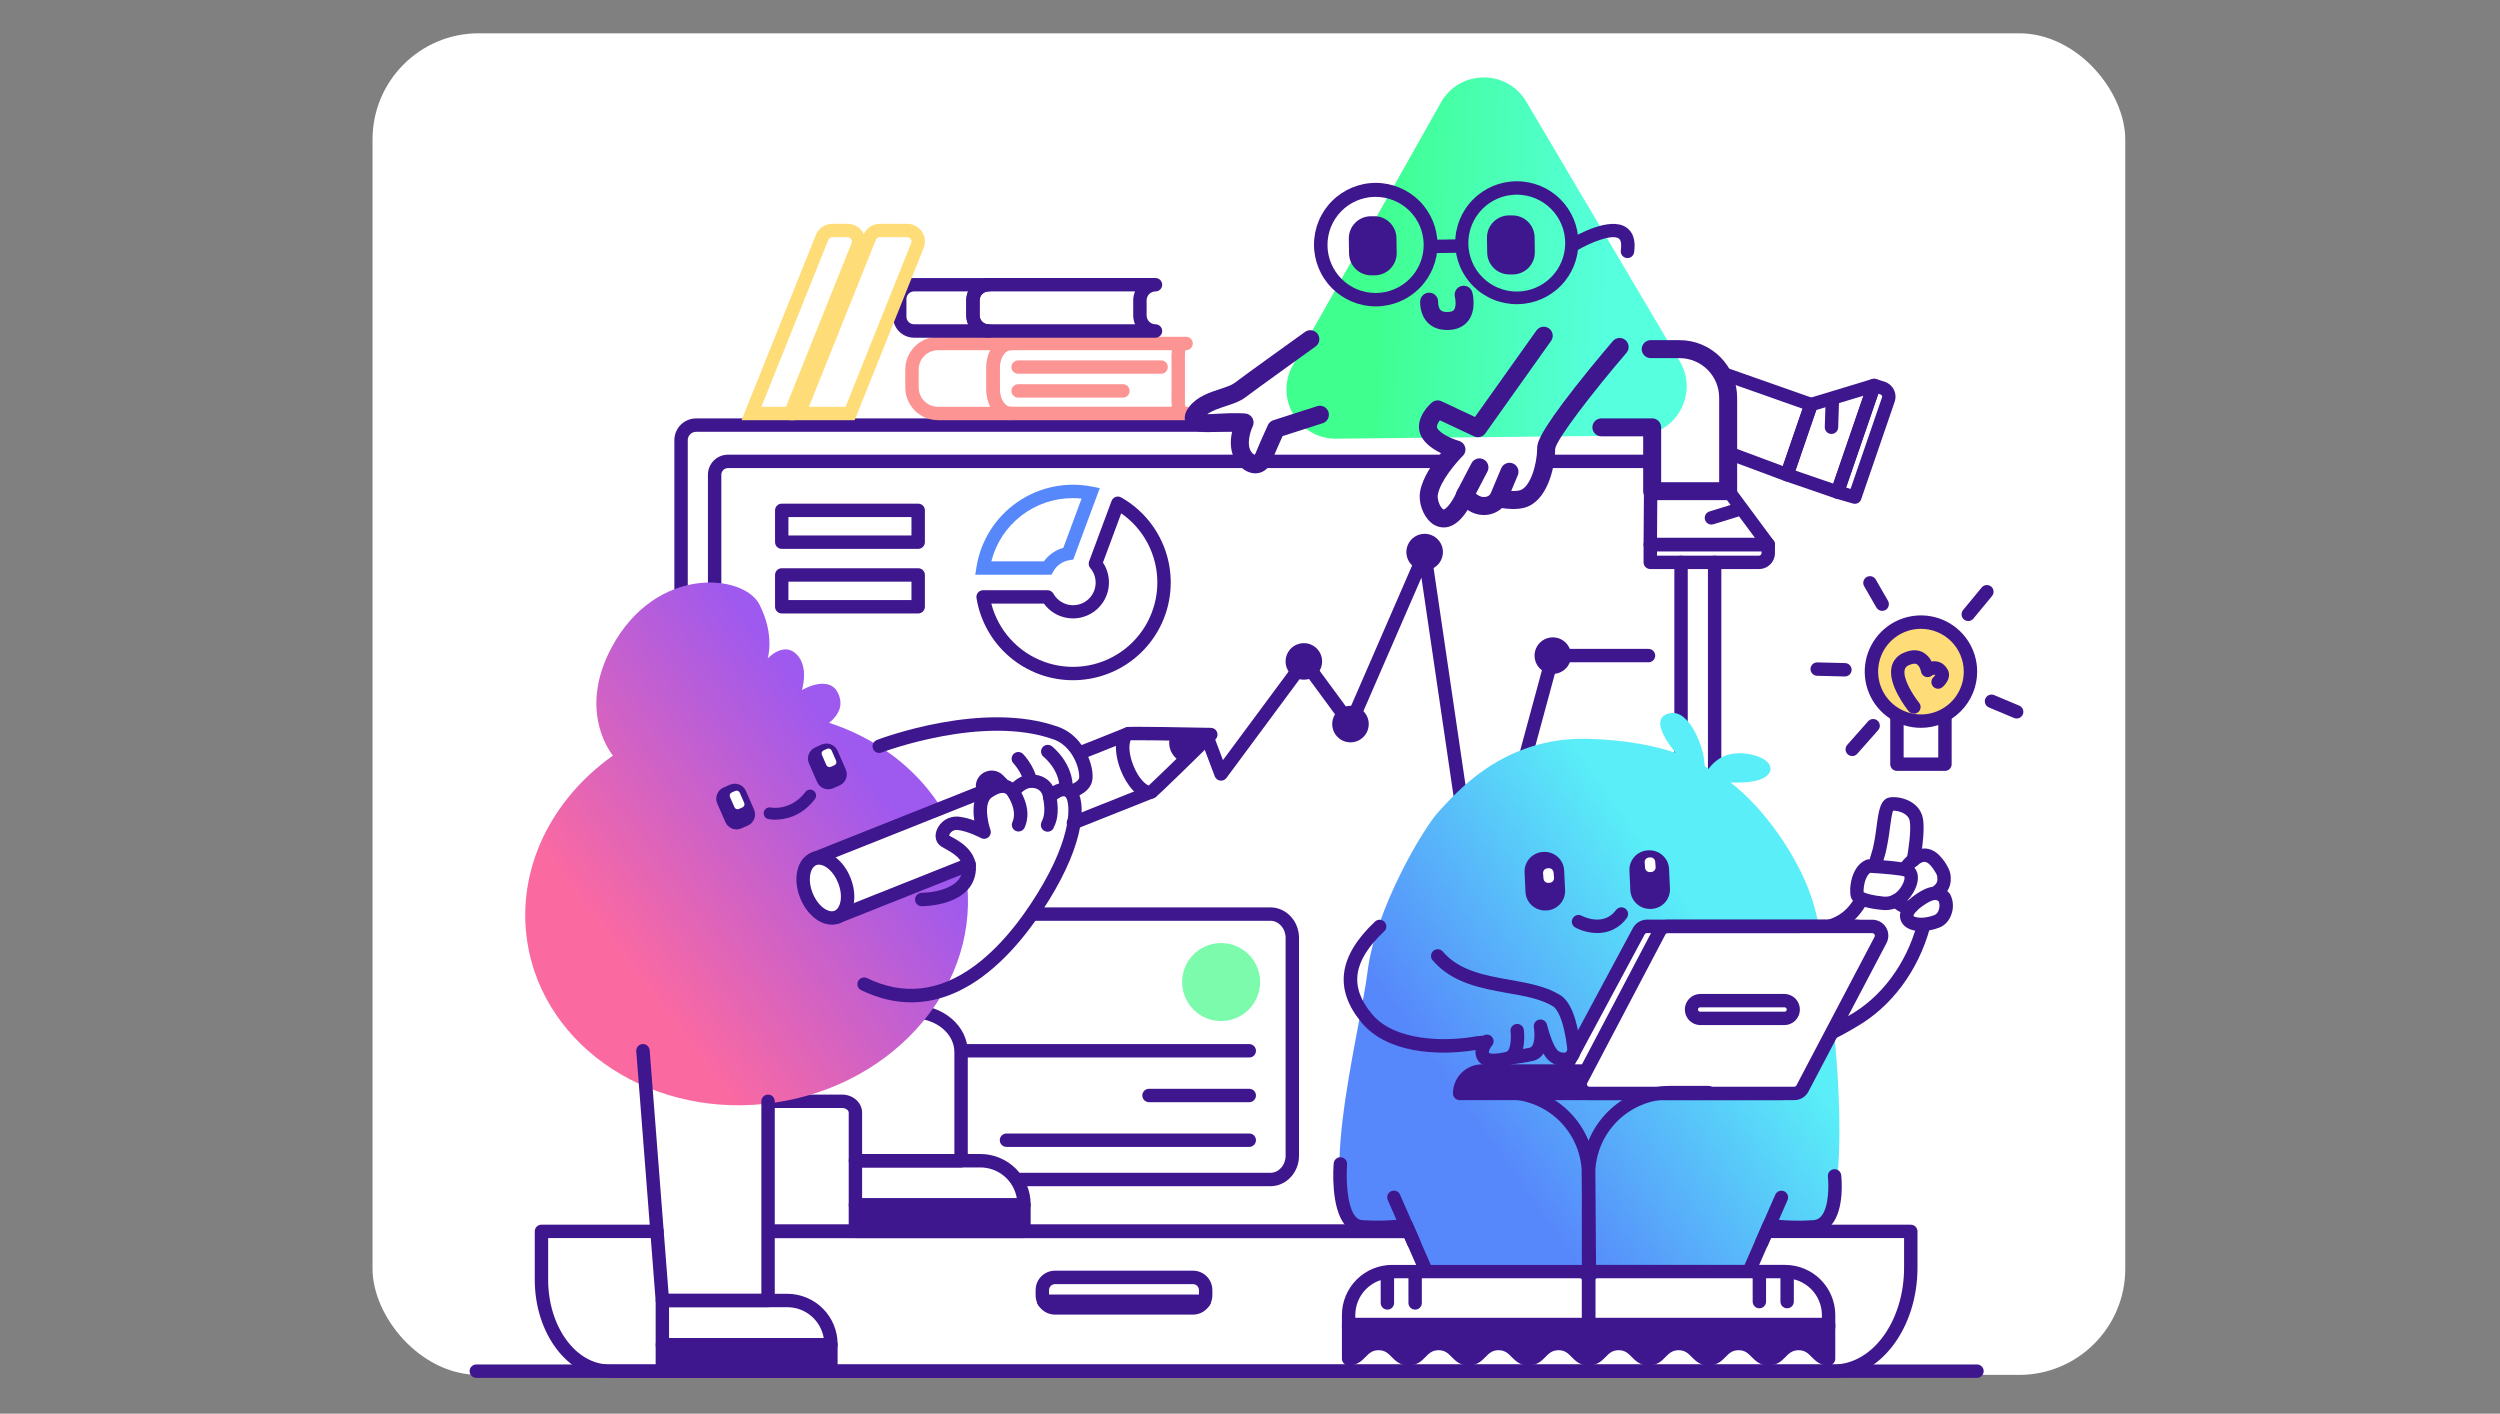 <?xml version="1.0" encoding="UTF-8"?>
<svg id="Layer_1" xmlns="http://www.w3.org/2000/svg" width="73.685in" height="41.667in" xmlns:xlink="http://www.w3.org/1999/xlink" version="1.1" viewBox="0 0 5305.329 3000">
  <rect x="0" y="0" width="5305.329" height="3000" fill="#808080" stroke="none"/>
  <!-- Generator: Adobe Illustrator 29.5.0, SVG Export Plug-In . SVG Version: 2.1.0 Build 137)  -->
  <defs>
    <style>
      .st0 {
        fill: #fb9493;
      }

      .st1 {
        fill: #5788fb;
      }

      .st2 {
        fill: url(#linear-gradient2);
      }

      .st3 {
        fill: url(#linear-gradient1);
      }

      .st4 {
        fill: url(#linear-gradient);
      }

      .st5 {
        fill: #3e168e;
      }

      .st6 {
        fill: #fff;
      }

      .st7 {
        fill: #fedd78;
      }

      .st8 {
        fill: #7bfbab;
      }
    </style>
    <linearGradient id="linear-gradient" x1="736.44" y1="-344.052" x2="2237.526" y2="-1484.671" gradientTransform="translate(0 2783.307)" gradientUnits="userSpaceOnUse">
      <stop offset=".375" stop-color="#fb69a1"/>
      <stop offset=".725" stop-color="#9e59ef"/>
    </linearGradient>
    <linearGradient id="linear-gradient1" x1="2762.31" y1="-2245.822" x2="3513.719" y2="-2212.58" gradientTransform="translate(0 2783.307)" gradientUnits="userSpaceOnUse">
      <stop offset=".213" stop-color="#3fff8f"/>
      <stop offset=".862" stop-color="#56ffdd"/>
    </linearGradient>
    <linearGradient id="linear-gradient2" x1="3812.082" y1="-884.793" x2="2970.6" y2="-292.927" gradientTransform="translate(0 2783.307)" gradientUnits="userSpaceOnUse">
      <stop offset=".195" stop-color="#59eef8"/>
      <stop offset=".81" stop-color="#5788fb"/>
    </linearGradient>
  </defs>
  <rect class="st6" x="790.555" y="70.653" width="3719.523" height="2847.043" rx="225.28" ry="225.28"/>
  <g>
    <path class="st5" d="M4195.412,2923.981H1010.785c-3.771,0-7.387-1.501-10.054-4.157-2.667-2.669-4.165-6.285-4.165-10.061,0-3.764,1.498-7.38,4.165-10.049,2.667-2.669,6.283-4.17,10.054-4.17h3184.627c3.764,0,7.38,1.501,10.049,4.17,2.669,2.669,4.17,6.285,4.17,10.049,0,3.776-1.501,7.392-4.17,10.061-2.669,2.657-6.285,4.157-10.049,4.157Z"/>
    <path class="st5" d="M1948.531,1301.828h-289.555c-3.771,0-7.389-1.501-10.055-4.17-2.667-2.669-4.165-6.285-4.165-10.049v-67.527c0-3.776,1.498-7.392,4.165-10.061,2.667-2.669,6.284-4.157,10.055-4.157h289.555c3.771,0,7.389,1.488,10.055,4.157,2.667,2.669,4.164,6.285,4.164,10.061v67.527c0,3.764-1.497,7.38-4.164,10.049-2.667,2.669-6.284,4.17-10.055,4.17ZM1673.117,1273.39h261.117v-39.089h-261.118v39.089h0Z"/>
    <path class="st5" d="M1948.531,1164.756h-289.555c-3.771,0-7.389-1.501-10.055-4.17-2.667-2.669-4.165-6.285-4.165-10.049v-67.503c0-3.776,1.498-7.392,4.165-10.061s6.284-4.157,10.055-4.157h289.555c3.771,0,7.389,1.488,10.055,4.157s4.164,6.285,4.164,10.061v67.503c0,3.764-1.497,7.38-4.164,10.049-2.667,2.669-6.284,4.17-10.055,4.17ZM1673.117,1136.318h261.117v-39.065h-261.118v39.065h0Z"/>
    <path class="st5" d="M3638.663,2627.39h-2005.696c-3.771,0-7.387-1.488-10.054-4.157-2.667-2.669-4.165-6.285-4.165-10.062,0-3.764,1.498-7.38,4.165-10.049s6.283-4.17,10.054-4.17h1991.477v-1405.587c0-3.764,1.488-7.38,4.158-10.049,2.669-2.669,6.285-4.17,10.061-4.17,3.764,0,7.38,1.501,10.049,4.17,2.669,2.669,4.17,6.285,4.17,10.049v1419.707c.012,1.869-.344,3.739-1.058,5.473-.713,1.734-1.759,3.321-3.075,4.649-1.316,1.328-2.891,2.386-4.625,3.112-1.734.713-3.592,1.082-5.461,1.082h-0Z"/>
    <path class="st5" d="M1445.301,1465.16c-3.769,0-7.381-1.501-10.047-4.17-2.665-2.669-4.166-6.273-4.172-10.049v-516.934c.014-12.219,4.875-23.935,13.517-32.577,8.641-8.642,20.358-13.503,32.579-13.516h1164.014c3.776,0,7.392,1.498,10.049,4.165,2.669,2.667,4.17,6.283,4.17,10.054,0,3.771-1.501,7.389-4.17,10.055-2.657,2.667-6.273,4.165-10.049,4.165h-1164.014c-4.683,0-9.175,1.86-12.486,5.171-3.311,3.312-5.172,7.803-5.172,12.483v517.069c-.033,3.751-1.547,7.331-4.21,9.963-2.663,2.645-6.259,4.12-10.009,4.12Z"/>
    <path class="st5" d="M3567.409,2627.39h-1934.442c-3.771,0-7.387-1.488-10.054-4.157-2.667-2.669-4.165-6.285-4.165-10.062,0-3.764,1.498-7.38,4.165-10.049s6.283-4.17,10.054-4.17h1920.223v-1405.587c0-3.764,1.501-7.38,4.157-10.049,2.669-2.669,6.285-4.17,10.062-4.17,3.764,0,7.38,1.501,10.049,4.17,2.669,2.669,4.17,6.285,4.17,10.049v1419.707c.012,1.869-.344,3.739-1.058,5.473-.701,1.734-1.747,3.321-3.075,4.649-1.316,1.328-2.891,2.386-4.625,3.112-1.734.713-3.592,1.082-5.461,1.082Z"/>
    <path class="st5" d="M3506.106,993.318h-209.408c-3.764,0-7.392-1.501-10.049-4.17-2.669-2.657-4.17-6.273-4.17-10.049,0-3.776,1.501-7.392,4.17-10.049,2.657-2.669,6.285-4.17,10.049-4.17h209.408c3.776,0,7.392,1.501,10.061,4.17,2.669,2.657,4.158,6.273,4.158,10.049,0,3.776-1.488,7.392-4.158,10.049-2.669,2.669-6.285,4.17-10.061,4.17h0Z"/>
    <path class="st5" d="M1516.526,1542.797c-3.769,0-7.381-1.501-10.047-4.17-2.665-2.657-4.166-6.273-4.172-10.049v-521.276c.014-11.242,4.488-22.029,12.441-29.987,7.953-7.946,18.735-12.423,29.984-12.435h1528.338c3.764,0,7.38,1.501,10.049,4.17,2.669,2.657,4.17,6.273,4.17,10.049,0,3.776-1.501,7.392-4.17,10.049-2.669,2.669-6.285,4.17-10.049,4.17h-1528.339c-3.707.012-7.261,1.488-9.883,4.108-2.621,2.62-4.097,6.175-4.103,9.877v521.337c-.015,3.752-1.518,7.355-4.183,10.012s-6.274,4.145-10.037,4.145h0Z"/>
    <path class="st1" d="M2231.293,1219.688h-161.696l2.595-16.47c4.416-27.54,14.342-53.911,29.176-77.527,14.846-23.616,34.293-43.997,57.195-59.926,22.903-15.929,48.77-27.072,76.076-32.78,27.306-5.695,55.486-5.83,82.841-.394l16.396,3.223-56.31,151.635-8.192,1.316c-7.085,1.132-13.825,3.85-19.717,7.946-5.892,4.096-10.787,9.459-14.305,15.707l-4.059,7.269ZM2103.705,1191.25h111.574c10.086-13.961,24.625-24.084,41.217-28.696l38.782-104.526c-6.076-.615-12.177-.935-18.278-.935-39.717-.16-78.339,12.952-109.741,37.257-31.402,24.305-53.776,58.413-63.554,96.9h0Z"/>
    <path class="st5" d="M2277.049,1443.524c-49.311-.012-97.01-17.589-134.55-49.569-37.54-31.992-62.447-76.297-70.283-124.993-.332-2.03-.209-4.108.344-6.088.566-1.993,1.55-3.825,2.878-5.387,1.341-1.574,3.001-2.829,4.871-3.69s3.912-1.304,5.966-1.304h136.739c2.509,0,4.982.664,7.146,1.931,2.177,1.267,3.973,3.075,5.215,5.264,3.247,5.843,7.675,10.947,13.026,14.969,5.338,4.034,11.451,6.9,17.97,8.413,6.519,1.513,13.272,1.648,19.84.394s12.805-3.862,18.302-7.675c5.498-3.813,10.135-8.733,13.616-14.44,3.469-5.72,5.719-12.091,6.581-18.721.861-6.642.332-13.382-1.574-19.791-1.894-6.408-5.117-12.349-9.459-17.441-1.611-1.931-2.694-4.256-3.136-6.728-.431-2.484-.197-5.031.689-7.392l47.613-128.179c.701-1.943,1.82-3.702,3.272-5.178,1.451-1.464,3.21-2.595,5.141-3.309,1.931-.726,3.998-1.021,6.052-.861,2.066.16,4.059.763,5.855,1.771,39.877,22.558,71.168,57.687,88.979,99.901,17.81,42.201,21.144,89.126,9.483,133.431s-37.663,83.505-73.948,111.475c-36.285,27.97-80.811,43.148-126.629,43.148v.049h.001ZM2103.705,1280.93c7.22,27.946,21.095,53.727,40.43,75.153,19.336,21.427,43.567,37.859,70.615,47.896,27.06,10.037,56.15,13.382,84.772,9.754,28.634-3.629,55.965-14.12,79.667-30.59,23.69-16.482,43.062-38.438,56.432-64.009,13.382-25.572,20.381-53.997,20.406-82.853.025-28.856-6.937-57.294-20.283-82.89-13.333-25.584-32.669-47.577-56.347-64.083l-38.77,104.501c11.021,16.63,15.104,36.912,11.365,56.506-3.739,19.606-15.006,36.949-31.39,48.351-16.384,11.39-36.568,15.904-56.248,12.595-19.68-3.309-37.269-14.194-49.015-30.332h-111.635Z"/>
    <path class="st5" d="M3891.454,2923.981H1293.439c-87.461,0-158.609-93.382-158.609-208.19v-102.718c0-3.776,1.498-7.392,4.165-10.062,2.667-2.657,6.284-4.157,10.055-4.157h245.14c3.771,0,7.387,1.501,10.054,4.157,2.667,2.669,4.165,6.285,4.165,10.062,0,3.764-1.498,7.38-4.165,10.049s-6.283,4.17-10.054,4.17h-230.921v88.499c0,99.113,58.402,179.753,130.17,179.753h2598.015c82.312,0,149.273-92.139,149.273-205.398v-62.755H1632.968c-3.771,0-7.387-1.501-10.054-4.157-2.667-2.669-4.165-6.285-4.165-10.062,0-3.764,1.498-7.38,4.165-10.049s6.283-4.17,10.054-4.17h2421.977c3.776,0,7.392,1.501,10.049,4.17,2.669,2.669,4.17,6.285,4.17,10.049v77.072c0,128.855-79.606,233.737-177.711,233.737h0Z"/>
    <path class="st5" d="M2531.709,2789.726h-292.901c-10.886-.012-21.328-4.33-29.028-12.029-7.7-7.7-12.029-18.13-12.054-29.028v-11.058c.025-10.898,4.354-21.328,12.054-29.028,7.7-7.7,18.143-12.029,29.028-12.029h292.901c5.387,0,10.726,1.058,15.719,3.112,4.982,2.066,9.508,5.092,13.333,8.905,3.813,3.813,6.839,8.339,8.905,13.321,2.079,4.981,3.137,10.32,3.149,15.719v11.058c-.012,5.4-1.07,10.738-3.149,15.719-2.066,4.982-5.092,9.508-8.905,13.321-3.825,3.813-8.352,6.839-13.333,8.905-4.994,2.054-10.332,3.112-15.719,3.112h-0ZM2238.808,2725.089c-3.346,0-6.556,1.329-8.93,3.702-2.362,2.362-3.702,5.572-3.702,8.918v11.07c0,3.346,1.341,6.556,3.702,8.918,2.374,2.362,5.584,3.69,8.93,3.69h292.901c3.333,0,6.544-1.328,8.905-3.702,2.362-2.362,3.702-5.56,3.702-8.905v-11.07c0-3.346-1.341-6.543-3.702-8.918-2.362-2.362-5.572-3.69-8.905-3.702h-292.901Z"/>
    <path class="st5" d="M2696.05,2517.255h-530.501c-3.776,0-7.392-1.501-10.062-4.157-2.669-2.669-4.157-6.285-4.157-10.062,0-3.764,1.488-7.38,4.157-10.049s6.285-4.17,10.062-4.17h530.5c17.737,0,32.189-16.31,32.189-36.347v-462.26c0-20.037-14.453-36.187-32.189-36.187h-499.689c-3.776,0-7.392-1.501-10.049-4.17-2.669-2.669-4.17-6.285-4.17-10.049,0-3.776,1.501-7.392,4.17-10.061,2.657-2.669,6.273-4.157,10.049-4.157h499.689c33.432,0,60.627,29.053,60.627,64.624v462.26c0,35.732-27.195,64.784-60.627,64.784h0Z"/>
    <path class="st8" d="M2591.376,2152.523c37.761,0,68.376-30.615,68.376-68.388,0-37.761-30.615-68.376-68.376-68.376-37.773,0-68.388,30.615-68.388,68.376,0,37.774,30.615,68.388,68.388,68.388h-0Z"/>
    <path class="st8" d="M2591.376,2166.766c-16.371,0-32.361-4.846-45.965-13.936-13.604-9.09-24.206-22.017-30.467-37.134-6.261-15.117-7.909-31.746-4.711-47.798,3.186-16.052,11.07-30.787,22.645-42.361,11.562-11.574,26.31-19.446,42.349-22.644,16.052-3.186,32.694-1.55,47.81,4.711,15.117,6.261,28.032,16.863,37.122,30.467,9.09,13.604,13.948,29.606,13.948,45.965,0,21.943-8.721,42.989-24.231,58.499-15.522,15.523-36.568,24.231-58.499,24.231ZM2591.376,2029.977c-10.738,0-21.242,3.186-30.172,9.151-8.918,5.965-15.88,14.44-19.988,24.366-4.108,9.914-5.191,20.836-3.1,31.365,2.103,10.529,7.269,20.209,14.871,27.798,7.589,7.589,17.257,12.767,27.798,14.858,10.529,2.091,21.439,1.021,31.365-3.087,9.914-4.108,18.401-11.07,24.366-20s9.151-19.422,9.151-30.16c0-14.403-5.719-28.204-15.904-38.388s-23.997-15.904-38.389-15.904h0Z"/>
    <path class="st5" d="M2651.118,2244.121h-603.649c-3.764,0-7.38-1.501-10.049-4.17-2.669-2.657-4.17-6.273-4.17-10.049,0-3.776,1.501-7.392,4.17-10.049,2.669-2.669,6.285-4.17,10.049-4.17h603.649c3.776,0,7.392,1.501,10.061,4.17,2.657,2.657,4.158,6.273,4.158,10.049,0,3.776-1.501,7.392-4.157,10.049-2.669,2.669-6.285,4.17-10.061,4.17h-0Z"/>
    <path class="st5" d="M2651.118,2338.979h-212.741c-3.776,0-7.392-1.501-10.061-4.17-2.669-2.669-4.158-6.285-4.158-10.049,0-3.776,1.488-7.392,4.157-10.061,2.669-2.657,6.285-4.158,10.061-4.158h212.742c3.776,0,7.392,1.501,10.049,4.158,2.669,2.669,4.17,6.285,4.17,10.061,0,3.764-1.501,7.38-4.17,10.049-2.657,2.669-6.273,4.17-10.049,4.17Z"/>
    <path class="st5" d="M2651.118,2433.861h-515.224c-3.776,0-7.392-1.501-10.062-4.17-2.669-2.669-4.157-6.285-4.157-10.049,0-3.776,1.488-7.392,4.157-10.062,2.669-2.669,6.285-4.157,10.062-4.157h515.224c3.776,0,7.392,1.488,10.049,4.157,2.669,2.669,4.17,6.285,4.17,10.062,0,3.764-1.501,7.38-4.17,10.049-2.657,2.669-6.273,4.17-10.049,4.17Z"/>
    <path class="st5" d="M2555.793,2775.556h-341.08c-3.764,0-7.38-1.501-10.049-4.157-2.669-2.669-4.17-6.285-4.17-10.062,0-3.764,1.501-7.38,4.17-10.049s6.285-4.17,10.049-4.17h341.08c3.776,0,7.392,1.501,10.061,4.17s4.157,6.285,4.157,10.049c0,3.776-1.488,7.392-4.157,10.062-2.669,2.657-6.285,4.157-10.061,4.157h0Z"/>
    <path class="st0" d="M2382.965,843.784h-222.335c-3.764,0-7.392-1.498-10.049-4.165-2.669-2.667-4.17-6.284-4.17-10.055s1.501-7.387,4.17-10.054c2.657-2.667,6.285-4.165,10.049-4.165h222.335c3.776,0,7.392,1.498,10.061,4.165,2.669,2.667,4.157,6.283,4.157,10.054s-1.488,7.389-4.157,10.055c-2.669,2.667-6.285,4.165-10.061,4.165Z"/>
    <path class="st0" d="M2464.022,793.163h-303.418c-3.776,0-7.392-1.498-10.049-4.165-2.669-2.667-4.17-6.283-4.17-10.054s1.501-7.387,4.17-10.054c2.657-2.667,6.273-4.165,10.049-4.165h303.418c3.764,0,7.38,1.498,10.049,4.165,2.669,2.667,4.17,6.283,4.17,10.054s-1.501,7.387-4.17,10.054c-2.669,2.667-6.285,4.165-10.049,4.165Z"/>
    <path class="st0" d="M2144.27,891.637h-153.805c-18.373-.021-35.986-7.327-48.98-20.315-12.994-12.989-20.305-30.6-20.333-48.973v-38.288c.028-18.373,7.339-35.984,20.333-48.973s30.607-20.294,48.98-20.315h153.805c3.764,0,7.38,1.498,10.049,4.165,2.669,2.667,4.17,6.284,4.17,10.055s-1.501,7.387-4.17,10.054c-2.669,2.667-6.285,4.165-10.049,4.165-11.943,0-22.448,16.727-22.448,35.781v48.474c0,19.054,10.504,35.781,22.448,35.781,3.764,0,7.38,1.498,10.049,4.165,2.669,2.667,4.17,6.283,4.17,10.054,0,3.771-1.501,7.389-4.17,10.055-2.669,2.667-6.285,4.165-10.049,4.165v-.052h-0ZM1990.466,743.162c-10.844.006-21.24,4.319-28.904,11.988-7.665,7.67-11.97,18.069-11.97,28.913v38.339c.014,10.834,4.325,21.22,11.989,28.878,7.663,7.658,18.052,11.963,28.886,11.97h111.32c-5.634-11.076-8.524-23.352-8.401-35.781v-48.578c-.123-12.43,2.768-24.705,8.401-35.781l-111.32.052h-0Z"/>
    <path class="st0" d="M2517.023,891.637h-372.753c-28.438,0-50.885-28.206-50.885-64.22v-48.526c0-36.013,22.362-64.22,50.885-64.22h372.753c3.764,0,7.38,1.498,10.049,4.165,2.669,2.667,4.17,6.284,4.17,10.055,0,3.771-1.501,7.387-4.17,10.054-2.669,2.667-6.285,4.165-10.049,4.165h-1.168c-1.71,3.749-1.476,16.028-1.292,24.275v71.381c-.184,8.247-.418,20.528,1.291,24.277h1.168c3.764,0,7.38,1.498,10.049,4.165,2.669,2.667,4.17,6.283,4.17,10.054,0,3.771-1.501,7.389-4.17,10.055-2.669,2.667-6.285,4.165-10.049,4.165v.155h-.001ZM2144.27,743.162c-11.943,0-22.448,16.727-22.448,35.781v48.474c0,19.054,10.504,35.781,22.448,35.781h342.556c-.873-8.261-1.107-16.574-.701-24.871v-70.346c-.406-8.296-.172-16.61.701-24.871l-342.556.052h0Z"/>
    <path class="st5" d="M2452.128,716.638h-354.364c-12.522-.048-24.514-5.049-33.358-13.909-8.832-8.861-13.813-20.861-13.825-33.377v-32.058c.012-12.536,4.994-24.556,13.862-33.42,8.869-8.865,20.886-13.851,33.419-13.865h354.266c3.776,0,7.392,1.498,10.049,4.165,2.669,2.667,4.17,6.283,4.17,10.054,0,3.771-1.501,7.387-4.17,10.054-2.657,2.667-6.273,4.165-10.049,4.165-4.994.007-9.791,1.995-13.321,5.528-3.53,3.534-5.523,8.323-5.523,13.32v32.058c0,4.996,1.992,9.787,5.523,13.32s8.327,5.52,13.321,5.528c3.776,0,7.392,1.498,10.049,4.165,2.669,2.667,4.17,6.283,4.17,10.054s-1.501,7.389-4.17,10.055c-2.657,2.667-6.273,4.165-10.049,4.165h-0ZM2097.764,618.396c-5.006.007-9.791,1.995-13.321,5.528-3.542,3.534-5.523,8.323-5.535,13.32v32.058c.012,4.996,1.993,9.787,5.535,13.32,3.53,3.533,8.315,5.52,13.321,5.528h311.007c-2.595-5.942-3.936-12.36-3.924-18.847v-32.058c-.012-6.487,1.329-12.905,3.924-18.847h-311.007Z"/>
    <path class="st5" d="M2097.752,716.638h-158.036c-11.829-.014-23.168-4.721-31.529-13.087-8.362-8.365-13.061-19.707-13.069-31.536v-37.409c.014-11.824,4.717-23.159,13.077-31.52,8.36-8.36,19.696-13.063,31.52-13.076h158.036c3.776,0,7.392,1.498,10.061,4.165,2.669,2.667,4.158,6.283,4.158,10.054,0,3.771-1.488,7.387-4.157,10.054-2.669,2.667-6.285,4.165-10.061,4.165-4.994.007-9.778,1.995-13.321,5.528-3.53,3.534-5.51,8.323-5.523,13.32v32.058c.012,4.996,1.993,9.787,5.523,13.32,3.543,3.533,8.327,5.52,13.321,5.528,3.776,0,7.392,1.498,10.061,4.165,2.669,2.667,4.157,6.283,4.157,10.054s-1.488,7.389-4.157,10.055c-2.669,2.667-6.285,4.165-10.061,4.165ZM1939.716,618.396c-4.285,0-8.396,1.702-11.426,4.733-3.031,3.031-4.733,7.14-4.733,11.426v37.409c0,4.288,1.701,8.401,4.731,11.435,3.03,3.034,7.14,4.742,11.428,4.749h114.69c-2.608-5.942-3.948-12.36-3.936-18.847v-32.058c-.012-6.487,1.328-12.905,3.936-18.847h-114.691.001Z"/>
    <path class="st7" d="M1813.682,891.637h-139.038l157.705-392.968c2.731-6.975,7.498-12.968,13.681-17.197,6.183-4.228,13.497-6.497,20.988-6.51h58.169c6.141-.01,12.191,1.488,17.619,4.362,5.427,2.872,10.068,7.033,13.512,12.117,3.445,5.084,5.591,10.935,6.249,17.04.658,6.106-.193,12.279-2.476,17.98l-146.407,365.176ZM1716.682,863.2h77.766l139.193-347.312c.553-1.379.76-2.873.603-4.351-.157-1.478-.674-2.895-1.505-4.127-.832-1.232-1.952-2.242-3.264-2.941-1.311-.699-2.774-1.065-4.261-1.069h-58.195c-1.817-.006-3.593.535-5.097,1.555-1.503,1.02-2.664,2.469-3.331,4.159l-141.908,354.086h0Z"/>
    <path class="st7" d="M1687.234,891.637h-113.496l157.55-392.968c2.75-7.009,7.555-13.022,13.783-17.253,6.227-4.23,13.589-6.48,21.118-6.454h32.679c6.134.004,12.175,1.51,17.592,4.389,5.417,2.878,10.047,7.041,13.483,12.122,3.435,5.082,5.574,10.929,6.227,17.028.654,6.1-.197,12.266-2.478,17.961l-146.458,365.176h0ZM1615.776,863.2h52.172l139.219-347.312c.552-1.379.76-2.873.603-4.351-.159-1.478-.675-2.895-1.507-4.127-.832-1.232-1.952-2.241-3.263-2.941-1.313-.699-2.775-1.065-4.261-1.069h-32.549c-1.816,0-3.589.545-5.091,1.563-1.502,1.018-2.665,2.465-3.337,4.15l-141.986,354.086h0Z"/>
    <path class="st5" d="M3139.638,1979.953h-.849c-3.259-.185-6.359-1.501-8.77-3.702-2.411-2.214-3.973-5.191-4.44-8.425l-109.126-741.987-137.514,316.345c-.996,2.288-2.583,4.28-4.6,5.756-2.005,1.488-4.379,2.411-6.863,2.694-2.472.283-4.994-.098-7.282-1.095-2.288-.996-4.28-2.583-5.769-4.588l-86.346-117.478-165.46,223.504c-1.525,2.042-3.567,3.641-5.929,4.637-2.349.984-4.932,1.316-7.454.959-2.534-.357-4.92-1.39-6.913-2.977-1.993-1.599-3.518-3.702-4.416-6.089l-26.888-71.23c-.664-1.747-.972-3.604-.923-5.473.062-1.857.492-3.702,1.255-5.4.775-1.697,1.87-3.235,3.235-4.514,1.353-1.279,2.952-2.276,4.698-2.94,1.747-.664,3.604-.972,5.473-.91,1.87.061,3.702.48,5.412,1.254,1.697.763,3.235,1.857,4.514,3.223,1.279,1.365,2.276,2.964,2.927,4.711l17.687,46.838,161.475-217.994c1.328-1.783,3.05-3.235,5.031-4.231,1.993-1.009,4.182-1.525,6.408-1.525,2.214,0,4.416.517,6.396,1.525,1.993,1.009,3.702,2.472,5.031,4.256l83.136,113.086,147.515-339.37c1.242-2.841,3.358-5.203,6.052-6.728s5.818-2.128,8.881-1.722c3.075.418,5.916,1.82,8.118,3.985,2.202,2.177,3.628,5.018,4.071,8.081l106.445,723.685,137.773-508.619c.812-3.013,2.607-5.67,5.08-7.564,2.485-1.894,5.523-2.927,8.647-2.927h203c3.764,0,7.38,1.501,10.049,4.17,2.669,2.669,4.17,6.285,4.17,10.049,0,3.776-1.501,7.392-4.17,10.061-2.669,2.657-6.285,4.157-10.049,4.157h-192.114l-152.791,564.018c-.824,3.026-2.632,5.695-5.129,7.589-2.497,1.894-5.547,2.915-8.684,2.903h-.001Z"/>
    <path class="st5" d="M2766.947,1364.828c-7.675,0-15.178,2.275-21.55,6.531-6.384,4.268-11.353,10.32-14.28,17.405-2.94,7.097-3.702,14.883-2.214,22.411,1.501,7.528,5.191,14.428,10.615,19.852,5.424,5.424,12.337,9.127,19.852,10.615,7.528,1.501,15.326.726,22.411-2.202,7.085-2.94,13.149-7.909,17.405-14.28,4.256-6.384,6.531-13.874,6.531-21.55,0-10.283-4.083-20.147-11.353-27.417-7.27-7.282-17.134-11.365-27.417-11.365Z"/>
    <path class="st5" d="M3023.28,1132.8c-7.675,0-15.166,2.275-21.55,6.531-6.371,4.256-11.341,10.32-14.28,17.405-2.94,7.085-3.702,14.883-2.202,22.411,1.488,7.515,5.178,14.428,10.603,19.852,5.424,5.424,12.337,9.114,19.864,10.615,7.515,1.488,15.314.726,22.398-2.214,7.085-2.927,13.149-7.897,17.404-14.28,4.268-6.371,6.544-13.874,6.544-21.55,0-10.283-4.096-20.147-11.365-27.417s-17.134-11.353-27.417-11.353h0Z"/>
    <path class="st5" d="M3295.283,1352.528c-7.675,0-15.178,2.275-21.55,6.531-6.384,4.256-11.353,10.32-14.28,17.405-2.94,7.085-3.702,14.883-2.214,22.411,1.501,7.515,5.191,14.428,10.615,19.852s12.337,9.114,19.852,10.615c7.528,1.488,15.326.726,22.411-2.214,7.085-2.927,13.149-7.897,17.404-14.28,4.256-6.371,6.531-13.874,6.531-21.55,0-10.283-4.083-20.147-11.353-27.417-7.269-7.269-17.134-11.353-27.417-11.353h-.001Z"/>
    <path class="st5" d="M2865.877,1497.816c-7.663,0-15.166,2.275-21.537,6.544-6.384,4.256-11.353,10.307-14.28,17.405-2.94,7.085-3.702,14.883-2.214,22.398,1.501,7.528,5.191,14.428,10.615,19.852,5.425,5.424,12.337,9.127,19.852,10.615,7.528,1.501,15.326.726,22.411-2.202,7.085-2.94,13.136-7.909,17.405-14.28,4.256-6.384,6.531-13.874,6.531-21.55,0-10.283-4.084-20.147-11.353-27.417-7.27-7.282-17.134-11.365-27.429-11.365h-0Z"/>
    <path class="st5" d="M2172.966,2571.289h-357.656c-3.771,0-7.387-1.488-10.054-4.157-2.667-2.669-4.165-6.285-4.165-10.061v-93.948c0-3.776,1.498-7.392,4.165-10.049,2.667-2.669,6.283-4.17,10.054-4.17h265.208c28.278.037,55.387,11.292,75.387,31.304,20,20,31.242,47.109,31.279,75.399v1.464c0,3.776-1.501,7.392-4.17,10.061-2.669,2.669-6.285,4.157-10.049,4.157h0ZM1829.505,2542.852h328.332c-3.063-18.278-12.521-34.895-26.679-46.863-14.157-11.98-32.103-18.548-50.639-18.536h-251.014v65.399Z"/>
    <path class="st5" d="M2172.966,2542.852h-357.679c-7.854,0-14.22,6.371-14.22,14.219v56.002c0,7.847,6.367,14.219,14.22,14.219h357.679c7.847,0,14.219-6.371,14.219-14.219v-56.002c0-7.848-6.371-14.219-14.219-14.219h0Z"/>
    <path class="st5" d="M2039.56,2477.453h-224.248c-3.771,0-7.389-1.501-10.055-4.17s-4.165-6.285-4.165-10.049v-102.127c0-5.166-6.643-9.852-14.193-9.852h-157.032c-3.771,0-7.388-1.501-10.054-4.157-2.667-2.669-4.165-6.285-4.165-10.062,0-3.764,1.498-7.38,4.165-10.049s6.283-4.17,10.054-4.17h157.006c23.5,0,42.632,17.196,42.632,38.29v87.896h195.812v-216.333c0-39.348-38.909-71.353-86.737-71.353h-399.69c-3.771,0-7.387-1.501-10.054-4.17-2.667-2.669-4.165-6.285-4.165-10.049,0-3.776,1.498-7.392,4.165-10.061,2.667-2.657,6.283-4.157,10.054-4.157h399.69c63.495,0,115.175,44.748,115.175,99.79v230.564c0,3.764-1.501,7.38-4.17,10.037-2.669,2.669-6.285,4.17-10.049,4.182h.025Z"/>
    <path class="st4" d="M1759.184,1533.806h.207s29.835-20.676,23.268-50.393c-13.289-59.458-80.947-18.942-80.947-18.942,0,0,15.926-49.126-11.582-76.322-27.508-27.195-61.066,9.262-61.066,9.262,0,0,15.952-49.262-17.373-114.489-33.325-65.227-219.209-83.997-313.186,89.999-75.309,139.347,2.224,230.453,2.224,230.453h.103c-130.378,92.226-205.326,240.749-182.006,394.598,34.54,227.514,270.993,380.539,528.128,341.523,257.136-39.016,437.586-255.14,403.048-482.776-23.316-153.959-139.035-273.59-290.818-322.913l0.0 0Z"/>
    <path class="st6" d="M1727.188,1822.525l49.096,123.369,667.664-265.693-49.089-123.369-667.67,265.693h-0Z"/>
    <path class="st5" d="M1776.325,1960.15c-2.847,0-5.631-.849-7.986-2.448-2.356-1.599-4.176-3.875-5.224-6.519l-49.121-123.382c-.692-1.734-1.036-3.579-1.01-5.449s.421-3.715,1.16-5.424c.739-1.722,1.81-3.272,3.151-4.576,1.341-1.292,2.925-2.312,4.662-3.001l390.974-155.583c3.481-1.291,7.331-1.168,10.726.344s6.052,4.28,7.429,7.737c1.365,3.456,1.341,7.306-.098,10.726-1.427,3.432-4.145,6.162-7.552,7.614l-377.745,150.331,38.599,96.924,266.81-106.149c1.734-.738,3.616-1.132,5.51-1.132,1.894-.012,3.776.369,5.523,1.095s3.333,1.796,4.661,3.149c1.329,1.353,2.374,2.964,3.075,4.723.701,1.759,1.046,3.641,1.009,5.535-.049,1.907-.468,3.764-1.23,5.498-.775,1.734-1.882,3.296-3.272,4.588-1.378,1.304-3.013,2.3-4.785,2.964l-279.887,111.426c-1.71.689-3.536,1.021-5.378,1.009h0Z"/>
    <path class="st5" d="M2278.267,1760.41c-3.37.086-6.655-1.021-9.274-3.124-2.62-2.103-4.416-5.08-5.055-8.376-.64-3.309-.098-6.728,1.55-9.668,1.648-2.927,4.28-5.191,7.429-6.371l152.533-60.701-38.523-96.814-90.491,35.99c-1.734.689-3.58,1.033-5.449,1.021-1.87-.025-3.715-.418-5.437-1.144-1.722-.738-3.284-1.808-4.588-3.136-1.304-1.341-2.337-2.927-3.026-4.662-.701-1.734-1.046-3.592-1.033-5.449.025-1.869.418-3.727,1.144-5.437.738-1.722,1.808-3.284,3.149-4.588,1.328-1.304,2.915-2.337,4.649-3.038l103.689-41.365c3.505-1.39,7.417-1.328,10.885.16,3.456,1.501,6.187,4.305,7.577,7.811l49.126,123.369c1.39,3.505,1.329,7.417-.16,10.873-1.501,3.469-4.305,6.187-7.811,7.589l-165.718,65.953c-1.636.677-3.395,1.058-5.166,1.107h-.001Z"/>
    <path class="st6" d="M2394.883,1556.869c-15.277,6.076-16.667,38.622-3.124,72.693,13.555,34.071,36.949,56.875,52.226,50.676,3.407-1.365,125.645-121.512,125.645-121.512,0,0-171.303-3.21-174.747-1.857Z"/>
    <path class="st5" d="M2438.376,1695.539c-23.53,0-47.084-28.438-59.926-60.725-14.797-37.208-15.744-80.479,11.082-91.156,3.395-1.353,6.076-2.411,180.257.898,2.804.049,5.523.935,7.835,2.521,2.3,1.599,4.083,3.838,5.117,6.445,1.046,2.608,1.279,5.461.701,8.204s-1.956,5.252-3.961,7.208c-124.255,122.078-126.936,123.173-130.356,124.513-3.419,1.378-7.073,2.091-10.75,2.091h0ZM2399.594,1570.829c-3.075,4.502-6.175,24.219,5.449,53.493,11.636,29.262,27.491,41.365,32.792,42.607,11.316-10.344,58.265-55.928,97.699-94.55-55.252-.959-120.762-1.882-135.94-1.55h-0Z"/>
    <path class="st6" d="M1776.123,1945.993c22.235-8.856,29.269-43.641,15.711-77.712-13.557-34.071-42.572-54.514-64.806-45.67-22.235,8.856-29.269,43.641-15.712,77.712,13.557,34.071,42.573,54.514,64.808,45.67Z"/>
    <path class="st5" d="M1765.259,1962.241c-11.904-.283-23.427-4.243-32.989-11.341-14.478-10.197-26.604-26.297-34.178-45.301-16.701-41.98-6.309-84.231,23.656-96.174,29.964-11.943,66.572,11.636,83.274,53.616,16.701,41.992,6.307,84.255-23.657,96.174-5.127,2.03-10.594,3.063-16.106,3.026ZM1737.881,1834.837c-1.918-.012-3.82.32-5.61,1.009-12.798,5.178-19.131,30.664-7.756,59.237,5.481,13.752,14.271,25.621,24.122,32.57,4.731,3.333,13.935,8.425,22.208,5.166,12.797-5.166,19.131-30.652,7.755-59.225-9.824-24.772-27.792-38.757-40.718-38.757Z"/>
    <path class="st5" d="M2515.202,1605.232c-7.897-3.518-14.231-9.828-17.749-17.737-5.019-12.583.541-25.486.541-25.486l63.234.135-46.027,43.087Z"/>
    <path class="st5" d="M2515.215,1619.451c-1.833.012-3.641-.344-5.326-1.033-11.513-4.957-20.689-14.133-25.645-25.646-6.986-17.552,0-34.514.689-36.371,1.095-2.534,2.891-4.699,5.191-6.224s4.982-2.362,7.737-2.386l63.234.123c2.854.012,5.634.873,7.983,2.485,2.349,1.599,4.17,3.875,5.215,6.519,1.046,2.657,1.267,5.56.64,8.339-.615,2.768-2.066,5.301-4.133,7.245l-46.027,43.099c-2.583,2.448-6.002,3.825-9.557,3.85h-0ZM2509.593,1576.254c-.012,2.054.344,4.084,1.07,6.002.738,1.771,1.796,3.407,3.124,4.809l11.525-10.787-15.719-.024h-0Z"/>
    <path class="st5" d="M2085.095,1681.173h-1.611c-3.739-.43-7.171-2.325-9.52-5.264-2.349-2.952-3.432-6.716-3.013-10.455v-.861c.763-6.248,3.284-12.14,7.27-17.011,3.985-4.871,9.274-8.512,15.252-10.492,6.015-2.103,12.497-2.448,18.708-1.009,6.212,1.451,11.882,4.625,16.347,9.176l11.66,11.759c2.534,2.706,3.911,6.285,3.85,9.988-.074,3.702-1.574,7.232-4.195,9.84-2.632,2.608-6.175,4.084-9.865,4.133-3.702.037-7.282-1.365-9.963-3.924l-11.685-11.734c-.726-.75-1.648-1.267-2.657-1.501-1.021-.234-2.079-.172-3.05.185-.923.271-1.747.824-2.362,1.562s-.996,1.636-1.107,2.595v.443c-.406,3.456-2.054,6.63-4.649,8.954-2.595,2.312-5.941,3.592-9.41,3.616h0Z"/>
    <path class="st5" d="M2186.176,1671.394c-3.346,0-6.581-1.181-9.139-3.333s-4.268-5.141-4.846-8.426c-3.629-20.689-21.353-39.557-21.537-39.766-2.595-2.743-4.01-6.408-3.899-10.184.098-3.776,1.697-7.355,4.44-9.951,2.743-2.608,6.408-4.01,10.184-3.899,3.776.098,7.355,1.697,9.951,4.44.984,1.009,23.837,25.227,28.954,54.292.332,1.833.295,3.727-.111,5.547-.406,1.82-1.156,3.542-2.226,5.08-1.07,1.525-2.435,2.829-4.01,3.838-1.586.996-3.333,1.685-5.178,2.005-.849.197-1.71.32-2.583.357Z"/>
    <path class="st5" d="M2262.572,1689.93h-.443c-3.764-.123-7.331-1.734-9.914-4.477-2.583-2.755-3.973-6.408-3.862-10.184,1.267-41.365-33.247-68.893-33.616-69.175-2.977-2.312-4.932-5.707-5.412-9.446s.541-7.515,2.841-10.504c2.312-2.989,5.707-4.932,9.446-5.412,3.739-.492,7.515.541,10.504,2.841,1.907,1.476,46.359,36.347,44.649,92.582-.123,3.69-1.673,7.183-4.317,9.754-2.645,2.571-6.187,4.01-9.877,4.022h0Z"/>
    <path class="st5" d="M2270.764,1694.358c-3.493-.012-6.864-1.316-9.471-3.665-2.595-2.337-4.243-5.56-4.613-9.04-.381-3.481.541-6.974,2.583-9.815,2.042-2.841,5.068-4.834,8.475-5.584,5.744-1.353,18.745-6.544,22.005-14.096,1.242-3.358.701-19.287-8.167-38.487-5.818-12.546-19.336-34.957-44.784-44.194-149.273-54.292-363.723,26.605-365.895,27.441-3.524,1.341-7.439,1.23-10.884-.308-3.445-1.538-6.137-4.379-7.485-7.909-1.347-3.518-1.239-7.442.3-10.886,1.54-3.444,4.384-6.138,7.909-7.478,9.177-3.493,226.634-85.313,385.76-27.589,36.58,13.284,54.723,44.649,62.3,62.054,9.828,22.743,12.595,45.707,7.06,58.524-9.877,22.854-38.782,29.865-41.931,30.566-1.033.271-2.091.418-3.161.467h-.001Z"/>
    <path class="st5" d="M1629.865,2774.056h-224.251c-3.583,0-7.036-1.353-9.665-3.789-2.631-2.435-4.247-5.769-4.528-9.336l-41.184-529.996c-.294-3.764.921-7.503,3.379-10.381,2.459-2.878,5.958-4.649,9.729-4.945s7.504.923,10.38,3.37c2.875,2.46,4.656,5.966,4.951,9.73l40.15,516.835h196.898v-408.484c0-3.764,1.498-7.38,4.165-10.049s6.283-4.17,10.054-4.17c3.771,0,7.389,1.501,10.055,4.17,2.667,2.669,4.165,6.285,4.165,10.049v422.752c.004,1.882-.364,3.739-1.082,5.474-.718,1.734-1.771,3.309-3.101,4.625-1.328,1.328-2.906,2.374-4.642,3.087-1.737.713-3.595,1.07-5.472,1.058Z"/>
    <path class="st5" d="M1763.295,2867.979h-357.679c-3.771,0-7.387-1.489-10.054-4.158s-4.165-6.285-4.165-10.061v-93.923c0-3.764,1.498-7.38,4.165-10.049s6.283-4.17,10.054-4.17h265.202c28.288.037,55.405,11.291,75.408,31.291,20.002,20,31.254,47.122,31.289,75.412v1.464c-.008,3.776-1.508,7.38-4.175,10.049-2.665,2.657-6.278,4.145-10.045,4.145h-0ZM1419.836,2839.541h328.257c-3.05-18.278-12.482-34.895-26.62-46.875-14.138-11.993-32.067-18.585-50.604-18.61h-251.111l.077,65.485h0Z"/>
    <path class="st5" d="M1763.295,2839.541h-357.679c-7.852,0-14.219,6.371-14.219,14.219v56.002c0,7.86,6.367,14.219,14.219,14.219h357.679c7.854,0,14.22-6.359,14.22-14.219v-56.002c0-7.848-6.367-14.219-14.22-14.219Z"/>
    <path class="st5" d="M1582.97,1678.578c-2.745-6.248-7.858-11.168-14.219-13.665-6.362-2.509-13.454-2.386-19.727.332l-13.675,5.99c-6.226,2.768-11.112,7.872-13.595,14.219-2.483,6.335-2.364,13.395.332,19.656l17.322,39.557c1.347,3.1,3.294,5.904,5.727,8.241,2.434,2.349,5.306,4.194,8.453,5.424s6.506,1.833,9.883,1.759c3.379-.074,6.711-.8,9.804-2.165l13.702-6.002c6.221-2.755,11.101-7.872,13.579-14.207,2.477-6.347,2.356-13.407-.342-19.655l-17.245-39.483h0Z"/>
    <path class="st5" d="M1794.812,1632.92l-17.296-39.655c-2.76-6.224-7.87-11.119-14.218-13.604-6.347-2.484-13.419-2.362-19.676.344l-13.623,6.101c-6.226,2.755-11.112,7.86-13.595,14.206s-2.364,13.407.332,19.655l17.322,39.582c1.349,3.1,3.298,5.904,5.732,8.241,2.435,2.349,5.307,4.182,8.454,5.412s6.504,1.833,9.882,1.759c3.377-.074,6.707-.812,9.799-2.165l13.702-5.978c6.227-2.768,11.112-7.872,13.59-14.219,2.478-6.347,2.352-13.419-.353-19.68h-.052Z"/>
    <path class="st5" d="M1645.015,1739.414c-4.914.049-9.823-.369-14.659-1.242-3.204-.738-5.989-2.706-7.758-5.474-1.77-2.78-2.381-6.138-1.705-9.348.677-3.223,2.588-6.039,5.325-7.872,2.736-1.82,6.077-2.497,9.309-1.894,1.939.394,42.761,7.761,73.915-33.136,2.043-2.583,5.018-4.256,8.284-4.674,3.266-.406,6.562.48,9.18,2.472,2.619,2.005,4.349,4.945,4.82,8.204s-.354,6.568-2.3,9.225c-28.852,37.798-64.71,43.739-84.41,43.739h-0Z"/>
    <path class="st6" d="M1755.355,1589.033l-7.531,3.296c-3.649,1.599-5.314,5.855-3.717,9.496l9.503,21.722c1.597,3.653,5.849,5.314,9.499,3.715l7.531-3.284c3.649-1.599,5.313-5.855,3.717-9.508l-9.503-21.722c-1.596-3.641-5.849-5.314-9.499-3.714Z"/>
    <path class="st6" d="M1560.319,1678.442l-7.533,3.296c-3.649,1.599-5.314,5.855-3.717,9.508l9.503,21.71c1.597,3.653,5.85,5.314,9.499,3.727l7.532-3.296c3.649-1.599,5.314-5.855,3.717-9.508l-9.503-21.71c-1.597-3.653-5.85-5.314-9.499-3.727h0Z"/>
    <path class="st5" d="M1933.821,2127.111c-35.212,0-70.639-8.622-106.282-25.855-1.679-.812-3.181-1.956-4.418-3.358-1.239-1.402-2.188-3.026-2.797-4.797-.609-1.759-.863-3.628-.75-5.498.113-1.857.593-3.678,1.412-5.363.818-1.673,1.958-3.174,3.357-4.416s3.027-2.189,4.793-2.792c1.765-.615,3.634-.873,5.498-.75,1.864.111,3.688.591,5.367,1.402,76.707,37.392,153.205,28.807,227.358-25.461,66.076-48.376,116.518-122.496,147.207-176.136,35.264-61.685,47.208-106.002,51.008-132.422,4.859-33.739-1.759-48.474-4.453-50.984-4.809-4.44-18.77,5.461-23.788,10.344-1.931,1.894-4.379,3.198-7.036,3.752-2.657.553-5.412.332-7.946-.64-2.546-.959-4.748-2.632-6.371-4.809-1.611-2.177-2.571-4.772-2.768-7.478-.43-4.551-3.592-19.938-24.92-19.988-11.636,0-23.063,11.919-26.47,16.519-1.279,1.71-2.927,3.112-4.822,4.108-1.894.996-3.985,1.55-6.113,1.636-2.14.086-4.256-.308-6.212-1.168-1.956-.849-3.702-2.128-5.092-3.752-4.699-5.449-11.144-12.927-34.354,2.583-18.511,12.288-8.401,55.178-3.419,69.237.972,2.706,1.095,5.646.369,8.425-.738,2.78-2.288,5.277-4.477,7.146-2.177,1.882-4.871,3.05-7.724,3.358-2.854.32-5.744-.246-8.278-1.599-.258-.16-28.229-14.945-50.307-17.122-2.487-.209-4.99.135-7.32,1.033-2.328.898-4.423,2.312-6.125,4.133-1.877,1.808-3.211,4.108-3.852,6.63,1.344.8,3.258,1.833,5.171,2.915,18.092,9.717,65.902,35.572,47.981,88.88-19.286,57.367-106.176,58.228-111.166,58.228-3.771,0-7.388-1.501-10.054-4.17-2.667-2.669-4.165-6.285-4.165-10.049,0-3.776,1.498-7.392,4.165-10.061,2.667-2.657,6.283-4.157,10.054-4.157,19.779,0,73.45-7.011,84.156-38.782,8.61-25.596-6.162-39.458-34.518-54.784-3.283-1.759-6.101-3.284-8.402-4.785-10.755-7.06-14.632-20.344-9.85-33.813,3.412-9.36,9.828-17.343,18.245-22.669,8.418-5.338,18.367-7.737,28.289-6.827,11.501,1.39,22.792,4.182,33.616,8.29-3.776-24.121-3.137-56.592,21.796-73.136,23.259-15.51,43.37-18.093,59.766-7.749,8.709-7.761,22.288-16.814,38.991-16.814,24.551,0,38.782,11.796,46.174,24.514,14.035-7.761,31.611-11.328,45.879,1.882,22.005,20.381,29.188,95.325-41.18,218.387-32.054,56.051-84.981,133.665-155.116,184.98-48.868,35.756-99.277,53.8-150.105,53.8Z"/>
    <path class="st5" d="M2161.466,1764.592c-2.005.012-3.973-.418-5.793-1.242-3.444-1.538-6.138-4.367-7.478-7.897-1.353-3.518-1.242-7.429.295-10.873,4.748-10.676,6.79-29.151-10.529-56.691-2.005-3.186-2.669-7.048-1.833-10.726.837-3.678,3.1-6.876,6.298-8.881,3.186-2.017,7.048-2.669,10.726-1.833,3.678.836,6.876,3.1,8.881,6.285,24.022,38.167,20.012,66.445,12.435,83.431-1.119,2.509-2.952,4.649-5.252,6.138-2.312,1.501-5.006,2.3-7.749,2.288h-.001Z"/>
    <path class="st5" d="M2223.015,1764.985c-1.87,0-3.715-.381-5.437-1.095-1.722-.713-3.296-1.771-4.613-3.087-1.316-1.328-2.362-2.89-3.075-4.625-.713-1.722-1.07-3.567-1.07-5.437.147-3.149,1.033-6.224,2.583-8.979,2.276-4.772,8.278-17.503,2.177-48.265-.738-3.702.025-7.54,2.116-10.676,2.103-3.137,5.351-5.314,9.053-6.052,3.702-.738,7.54.025,10.676,2.128,3.137,2.091,5.314,5.35,6.052,9.04,7.933,40-.984,58.893-4.367,66.002l-.184.394c-.8,3.075-2.607,5.781-5.129,7.712-2.522,1.931-5.609,2.964-8.782,2.94h0Z"/>
    <path class="st3" d="M3057.843,217.516l-314.192,557.575c-39.532,70.114,11.685,156.701,92.164,155.865l639.971-6.667c80.479-.854,129.851-88.495,88.904-157.705l-325.754-550.905c-40.996-69.312-141.598-68.277-181.093,1.836Z"/>
    <path class="st5" d="M2918.496,650.169c-34.674-.273-67.81-14.272-92.189-38.93-24.366-24.658-37.97-57.966-37.835-92.633.147-34.668,14.01-67.867,38.573-92.333,24.563-24.465,57.81-38.2,92.484-38.2,34.662,0,67.921,13.736,92.484,38.2,24.563,24.466,38.426,57.665,38.561,92.333.135,34.666-13.469,67.975-37.835,92.633-24.366,24.658-57.515,38.657-92.177,38.93h-2.066ZM2918.496,417.775h-1.611c-26.79.579-52.287,11.683-70.959,30.909-18.671,19.227-29.028,45.033-28.819,71.835.197,26.801,10.947,52.446,29.914,71.386,18.954,18.941,44.612,29.655,71.414,29.826h1.636c27.035-.209,52.89-11.152,71.869-30.422,18.967-19.27,29.52-45.289,29.311-72.332-.209-27.043-11.156-52.895-30.43-71.869-19.262-18.974-45.289-29.516-72.324-29.307v-.026h-0Z"/>
    <path class="st5" d="M3219.601,645.489c-17.122.133-34.108-3.109-49.975-9.54-15.879-6.432-30.319-15.925-42.521-27.941-24.649-24.267-38.647-57.329-38.917-91.913-.258-34.585,13.223-67.861,37.49-92.505,24.268-24.644,57.33-38.641,91.906-38.907h2.066c34.33.127,67.22,13.781,91.537,37.999,24.317,24.219,38.118,57.049,38.388,91.37.271,34.322-13.001,67.366-36.937,91.967-23.936,24.601-56.592,38.775-90.909,39.446l-2.128.025h0ZM3219.601,413.096h-1.624c-27.195.215-53.185,11.195-72.3,30.537-19.114,19.341-29.791,45.467-29.68,72.659.111,27.192,10.984,53.232,30.246,72.421,19.274,19.189,45.35,29.963,72.546,29.963s53.272-10.774,72.546-29.963c19.262-19.189,30.135-45.23,30.246-72.421.111-27.192-10.566-53.318-29.68-72.659-19.102-19.342-45.104-30.322-72.3-30.537h.001Z"/>
    <path class="st5" d="M3040.882,537.139c-1.87.015-3.715-.338-5.449-1.038-1.734-.701-3.309-1.736-4.637-3.046-1.329-1.309-2.398-2.868-3.124-4.587-.726-1.72-1.107-3.566-1.119-5.433-.025-1.867.332-3.72,1.033-5.45.701-1.732,1.734-3.307,3.038-4.638,1.316-1.332,2.878-2.392,4.588-3.121,1.722-.728,3.567-1.112,5.437-1.127l58.794-.905c3.764-.058,7.405,1.384,10.111,4.01,2.718,2.625,4.268,6.219,4.33,9.99.049,3.771-1.39,7.411-4.01,10.119-2.632,2.707-6.224,4.262-10,4.32l-58.782.931-.209-.026h0Z"/>
    <path class="st6" d="M3186.022,519.856l2.792-.043c5.916-.092,10.627-4.958,10.541-10.868l-.184-12.098c-.098-5.91-4.957-10.627-10.873-10.535l-2.792.043c-5.916.092-10.627,4.958-10.541,10.868l.197,12.097c.086,5.911,4.957,10.628,10.861,10.536h-.001Z"/>
    <path class="st6" d="M2897.032,524.469l2.792-.043c5.916-.092,10.627-4.958,10.541-10.868l-.197-12.098c-.086-5.91-4.957-10.627-10.861-10.535l-2.792.043c-5.916.092-10.627,4.958-10.541,10.868l.197,12.097c.086,5.911,4.957,10.628,10.861,10.536h0Z"/>
    <path class="st5" d="M3453.732,547.688c-.664,0-1.328-.052-1.992-.155-1.845-.257-3.628-.877-5.24-1.823-1.611-.947-3.013-2.202-4.145-3.694-1.119-1.491-1.943-3.189-2.411-4.997-.467-1.809-.566-3.691-.308-5.541,1.07-7.755,1.919-21.173-4.551-25.465-14.76-9.798-61.082,9.204-87.761,25.129-3.235,1.822-7.048,2.309-10.639,1.357-3.579-.951-6.654-3.266-8.561-6.45-1.894-3.184-2.485-6.985-1.624-10.593.861-3.609,3.1-6.737,6.236-8.719,13.604-8.144,83.222-47.543,118.068-24.43,14.846,9.85,20.688,27.74,16.986,53.153-.48,3.389-2.165,6.488-4.748,8.734-2.583,2.245-5.892,3.486-9.311,3.494Z"/>
    <path class="st5" d="M3070.77,700.273c-20.43,0-33.075-7.756-40.283-14.917-18.093-17.813-16.863-43.718-16.654-46.536.344-5.049,2.681-9.756,6.494-13.085,3.813-3.328,8.794-5.006,13.838-4.663,5.055.343,9.766,2.678,13.087,6.491,3.333,3.813,5.006,8.793,4.662,13.842-.147,2.921.553,12.177,5.351,16.778,3.444,3.284,9.52,4.551,18.106,3.723,7.601-.723,9.643-3.567,10.344-4.653,4.797-6.799,3.333-21.2,1.857-27.095-.627-2.427-.762-4.954-.418-7.435.356-2.482,1.193-4.871,2.472-7.028,2.571-4.359,6.765-7.517,11.673-8.779s10.111-.524,14.465,2.05c4.354,2.574,7.515,6.775,8.782,11.678.923,3.568,8.573,35.445-7.528,58.455-5.892,8.402-17.269,18.82-38.081,20.812-2.866.241-5.584.362-8.167.362h-0Z"/>
    <path class="st5" d="M2664.254,1004.486h-1.144c-22.362-.701-40.689-20.689-47.232-40.024-5.793-17.196-4.243-35.312-.984-49.61-7.515,0-16.777.389-27.737,1.086l-2.251.155c-25.363,1.629-56.875,3.672-67.711-17.011-4.01-7.756-6.052-20.192,6.986-36.609,16.728-21.044,42.497-29.524,65.252-37.022,12.362-4.059,24.047-7.91,30.221-12.642,21.66-16.598,144.784-104.912,149.95-108.584,4.108-2.952,9.225-4.148,14.231-3.326,4.994.822,9.459,3.594,12.411,7.708,2.952,4.114,4.145,9.232,3.321,14.229-.812,4.996-3.592,9.461-7.7,12.413-1.267.905-127.797,91.728-148.99,107.962-11.328,8.662-25.99,13.496-41.5,18.589-14.317,4.731-29.028,9.566-39.422,17.14,7.749,0,16.076-.568,20.492-.852l2.3-.129c38.093-2.43,57.577-.492,58.389-.414,3.05.315,5.99,1.363,8.548,3.053,2.571,1.691,4.686,3.975,6.187,6.659,1.488,2.684,2.312,5.689,2.398,8.76s-.566,6.117-1.907,8.881c-3.653,7.55-11.894,31.027-6.31,47.472,1.906,5.572,5.683,10.332,10.701,13.444l.357-.812c10.861-26.568,26.937-61.578,27.614-63.051,1.107-2.412,2.706-4.566,4.686-6.325s4.317-3.082,6.851-3.887l94.255-30.197c4.698-1.146,9.643-.469,13.862,1.897,4.219,2.365,7.38,6.242,8.844,10.846,1.464,4.605,1.132,9.594-.935,13.962-2.079,4.366-5.719,7.786-10.209,9.567l-86.223,27.637c-5.375,11.863-15.904,35.393-23.505,53.93-6.384,15.769-19.102,25.104-34.096,25.104h0Z"/>
    <path class="st5" d="M3063.55,1119.295c-10.172-.148-19.951-4.022-27.453-10.91-16.802-14.785-26.47-42.939-22.435-65.461,5.35-29.877,27.503-61.168,44.305-81.328-15.277-7.441-32.755-18.868-41.365-34.748-15.769-29.291,6.494-59.462,22.103-72.699,2.804-2.341,6.212-3.829,9.84-4.288,3.616-.459,7.294.133,10.59,1.704l70.91,33.247,129.889-182.653c1.39-2.182,3.21-4.059,5.351-5.515,2.14-1.455,4.563-2.461,7.097-2.953,2.546-.493,5.166-.465,7.688.085,2.534.55,4.92,1.609,7.036,3.112,2.104,1.503,3.887,3.419,5.228,5.633,1.341,2.213,2.226,4.675,2.583,7.24.357,2.563.197,5.173-.48,7.67-.689,2.498-1.87,4.831-3.481,6.858l-139.039,195.527c-2.583,3.646-6.372,6.267-10.689,7.406-4.33,1.138-8.918.723-12.964-1.175l-72.743-34.126c-4.219,5.61-7.761,12.409-5.301,16.83,6.015,11.194,30.319,22.414,45.658,26.83,3.223.898,6.162,2.632,8.512,5.031s4.022,5.363,4.858,8.61c.824,3.247.787,6.667-.111,9.889-.91,3.235-2.645,6.162-5.043,8.512-12.927,12.792-47.564,52.558-52.841,82.127-1.353,7.429,1.673,19.028,6.851,26.42,2.768,3.936,4.957,5.043,5.4,5.178,9.409-2.977,22.337-24.17,27.736-37.724,1.292-3.223,3.444-6.039,6.212-8.143,2.78-2.091,6.076-3.395,9.533-3.764,3.456-.357,6.95.221,10.098,1.697,3.149,1.476,5.83,3.776,7.774,6.667,0,0,10.566,14.662,23.936,14.662,2.804.135,5.584-.406,8.13-1.587,2.546-1.169,4.785-2.927,6.507-5.129,2.042-3.628,5.228-6.494,9.041-8.143,3.825-1.648,8.081-2.005,12.128-1.021,6.876,1.66,27.638,5.178,40.775,1.611,22.361-6.15,36.63-56.543,36.63-88.499,0-9.828,0-28.076,82.09-132.497,38.782-49.406,78.154-95.165,78.536-95.656,3.309-3.836,7.995-6.204,13.038-6.583,5.055-.378,10.037,1.264,13.874,4.566,3.837,3.303,6.212,7.993,6.58,13.039.381,5.048-1.254,10.038-4.563,13.874-70.184,81.592-147.822,182.421-151.364,203.675-.135,41.623-17.737,111.943-64.636,124.845-16.593,4.576-36.039,2.866-48.266.947-10.504,9.569-24.231,14.822-38.45,14.711-12.288-.098-24.268-3.862-34.403-10.824-8.868,14.268-22.128,30.221-39.274,35.596-3.764,1.132-7.675,1.685-11.611,1.624Z"/>
    <path class="st5" d="M3108.95,1069.615c-3.272-.012-6.494-.861-9.348-2.472-2.866-1.611-5.252-3.936-6.949-6.74s-2.644-6.002-2.755-9.274c-.111-3.284.64-6.531,2.153-9.434l30.652-58.72c1.168-2.214,2.755-4.194,4.674-5.806,1.931-1.599,4.145-2.817,6.544-3.567,2.386-.75,4.908-1.021,7.404-.799,2.497.221,4.92.935,7.146,2.091,2.226,1.168,4.195,2.755,5.806,4.674,1.599,1.931,2.817,4.145,3.567,6.544.75,2.386,1.021,4.908.799,7.405-.221,2.497-.935,4.92-2.091,7.146l-30.664,58.708c-1.624,3.087-4.059,5.683-7.036,7.491-2.989,1.796-6.408,2.755-9.902,2.755Z"/>
    <path class="st5" d="M3180.019,1076.208c-2.534,0-5.043-.504-7.368-1.501-2.313-.959-4.428-2.374-6.199-4.145-1.771-1.771-3.186-3.887-4.145-6.199-.959-2.325-1.452-4.809-1.452-7.318,0-2.509.492-4.994,1.452-7.319l23.272-55.498c.923-2.374,2.312-4.539,4.083-6.371,1.783-1.821,3.899-3.272,6.236-4.268,2.349-.996,4.871-1.513,7.417-1.513,2.546-.012,5.067.492,7.417,1.476,2.337.984,4.465,2.423,6.249,4.243s3.186,3.973,4.121,6.347c.935,2.362,1.39,4.895,1.329,7.441-.062,2.546-.627,5.055-1.661,7.38l-23.272,55.522c-1.452,3.456-3.874,6.408-6.987,8.487-3.1,2.079-6.753,3.198-10.492,3.235Z"/>
    <path class="st5" d="M3732.759,1207.597h-230.663c-3.764,0-7.38-1.501-10.049-4.17-2.669-2.669-4.17-6.285-4.17-10.049v-37.773c0-3.776,1.501-7.392,4.17-10.061,2.669-2.657,6.285-4.157,10.049-4.157h250.367c3.776,0,7.392,1.501,10.049,4.157,2.669,2.669,4.17,6.285,4.17,10.061v18.093c-.012,8.991-3.592,17.601-9.951,23.96s-14.981,9.926-23.973,9.938ZM3516.315,1179.159h216.444c1.464,0,2.854-.578,3.874-1.611,1.033-1.033,1.611-2.423,1.611-3.875v-3.85h-221.794l-.135,9.336Z"/>
    <path class="st5" d="M3667.249,1061.386h-161.143c-2.509,0-4.982-.492-7.294-1.451-2.325-.959-4.428-2.362-6.199-4.133-1.771-1.771-3.174-3.875-4.133-6.187s-1.451-4.797-1.451-7.306v-116.336h-88.671c-5.067,0-9.914-2.011-13.493-5.589-3.579-3.578-5.597-8.43-5.597-13.491s2.017-9.914,5.597-13.492c3.58-3.578,8.426-5.588,13.493-5.588h107.748c2.509-.004,4.994.488,7.306,1.445,2.313.958,4.428,2.363,6.199,4.135,1.771,1.772,3.174,3.877,4.133,6.193.959,2.317,1.451,4.799,1.439,7.306v116.339h123.111v-179.317c-.025-22.246-8.869-43.573-24.6-59.301-15.744-15.727-37.072-24.572-59.311-24.593h-62.054c-4.945-.182-9.619-2.273-13.05-5.834-3.432-3.561-5.351-8.314-5.351-13.258,0-4.946,1.919-9.699,5.351-13.259,3.431-3.561,8.106-5.652,13.05-5.834h62.054c32.361.042,63.394,12.916,86.273,35.802,22.89,22.885,35.769,53.912,35.805,86.277v198.395c0,2.522-.504,5.006-1.464,7.331-.972,2.325-2.386,4.44-4.17,6.211-1.783,1.771-3.912,3.174-6.236,4.121-2.325.959-4.822,1.439-7.343,1.414Z"/>
    <path class="st5" d="M3752.463,1169.823h-250.367c-1.87,0-3.727-.381-5.461-1.095-1.734-.726-3.309-1.783-4.625-3.112-1.316-1.328-2.362-2.915-3.075-4.649-.713-1.734-1.07-3.592-1.058-5.474l.775-113.283c.025-3.764,1.538-7.355,4.194-10,2.669-2.645,6.273-4.12,10.024-4.12h165.694c2.226,0,4.416.517,6.396,1.513,1.992.996,3.715,2.448,5.031,4.231l83.899,113.308c1.562,2.116,2.509,4.625,2.731,7.257.234,2.62-.283,5.252-1.464,7.601-1.181,2.349-3.001,4.33-5.24,5.707-2.239,1.378-4.822,2.116-7.454,2.116ZM3516.425,1141.386h207.809l-62.829-84.858h-144.415l-.566,84.858Z"/>
    <path class="st5" d="M3631.886,1113.182c-3.407,0-6.703-1.23-9.287-3.444-2.583-2.226-4.28-5.301-4.785-8.672-.504-3.37.221-6.814,2.029-9.692,1.82-2.89,4.613-5.018,7.872-6.015l51.709-15.928c1.808-.615,3.715-.861,5.609-.713,1.894.135,3.752.652,5.437,1.513,1.698.873,3.198,2.066,4.428,3.518,1.218,1.464,2.14,3.149,2.694,4.969.566,1.82.75,3.727.553,5.621-.184,1.894-.762,3.727-1.673,5.4-.923,1.673-2.165,3.137-3.653,4.317s-3.21,2.042-5.043,2.546l-51.709,15.953c-1.353.406-2.768.615-4.182.627Z"/>
    <path class="st5" d="M3936.226,1069.148c-1.341,0-2.681-.185-3.985-.566l-36.888-10.787c-1.845-.529-3.567-1.427-5.055-2.657-1.489-1.218-2.706-2.718-3.592-4.428s-1.414-3.579-1.562-5.498c-.135-1.919.123-3.85.75-5.67l77.712-226.21c1.205-3.501,3.727-6.394,7.023-8.068,3.309-1.675,7.122-1.999,10.664-.904l18.327,5.713.418.129c8.364,2.9,15.24,9.001,19.114,16.964,3.875,7.962,4.44,17.138,1.562,25.513l-71.094,206.825c-.947,2.804-2.755,5.24-5.154,6.962-2.398,1.734-5.276,2.669-8.241,2.681ZM3917.616,1034.683l9.569,2.792,66.691-194.052c.418-1.228.344-2.571-.209-3.743-.553-1.173-1.55-2.084-2.755-2.539l-4.895-1.525-68.4,199.066Z"/>
    <path class="st5" d="M3899.338,1058.373c-1.574,0-3.137-.271-4.625-.775l-107.17-36.826c-1.771-.603-3.395-1.55-4.797-2.792-1.402-1.242-2.546-2.743-3.358-4.428-.824-1.673-1.304-3.505-1.414-5.363-.111-1.869.147-3.739.75-5.51l51.144-148.81c.726-2.134,1.956-4.064,3.579-5.628,1.624-1.565,3.592-2.72,5.757-3.368l133.738-40.564c2.497-.751,5.166-.798,7.7-.135,2.534.662,4.822,2.009,6.642,3.891,1.82,1.883,3.075,4.229,3.653,6.781.566,2.553.418,5.214-.418,7.69l-77.736,226.22c-1.242,3.555-3.825,6.482-7.22,8.143-1.931.972-4.059,1.476-6.224,1.476ZM3810.249,998.644l80.147,27.564,64.083-186.455-100.184,30.377-44.047,128.513Z"/>
    <path class="st5" d="M3886.669,920.904h-.517c-1.87-.06-3.702-.487-5.412-1.258-1.698-.77-3.235-1.87-4.514-3.232-1.279-1.364-2.275-2.967-2.927-4.716-.664-1.749-.959-3.61-.898-5.477l1.759-54.163c.123-3.771,1.734-7.338,4.489-9.918s6.421-3.959,10.184-3.836c3.776.124,7.343,1.741,9.926,4.494,2.571,2.754,3.961,6.419,3.838,10.191l-1.759,54.162c-.135,3.679-1.673,7.166-4.317,9.731-2.644,2.563-6.175,4.006-9.852,4.023Z"/>
    <path class="st5" d="M3792.168,1021.546c-1.685,0-3.37-.308-4.957-.898l-120.245-44.748c-3.53-1.316-6.396-3.985-7.97-7.417-1.562-3.432-1.71-7.343-.394-10.886,1.316-3.53,3.985-6.396,7.417-7.958,3.432-1.574,7.343-1.722,10.873-.394l106.567,39.68,41.832-121.693-168.818-59.462c-3.444-1.342-6.212-3.966-7.749-7.317-1.538-3.352-1.722-7.17-.492-10.647,1.23-3.478,3.752-6.346,7.048-7.995,3.296-1.651,7.109-1.956,10.627-.85l182.139,64.141c1.759.616,3.383,1.572,4.772,2.814,1.39,1.244,2.522,2.748,3.334,4.429.812,1.68,1.279,3.504,1.377,5.366.111,1.862-.16,3.727-.775,5.488l-51.144,148.837c-.959,2.792-2.78,5.228-5.191,6.937-2.398,1.722-5.289,2.645-8.253,2.657v-.086Z"/>
    <path class="st5" d="M4049.435,1939.363c-14.92,0-28.93-10.344-36.187-18.352-2.497-2.792-3.776-6.445-3.592-10.184.197-3.727,1.845-7.232,4.6-9.766,2.755-2.522,6.396-3.862,10.123-3.727,3.739.148,7.27,1.747,9.828,4.465,4.92,5.166,13.395,10.344,16.236,8.844,1.636-.898,3.432-1.464,5.289-1.673,1.857-.209,3.739-.049,5.535.48,1.796.517,3.468,1.39,4.92,2.558,1.464,1.168,2.669,2.608,3.567,4.243.898,1.636,1.476,3.432,1.673,5.289.209,1.857.049,3.739-.48,5.535-.517,1.783-1.39,3.456-2.559,4.92-1.156,1.451-2.607,2.669-4.243,3.567-4.502,2.497-9.557,3.813-14.711,3.801Z"/>
    <path class="st5" d="M3871.097,2213.74c-3.247,0-6.396-1.107-8.93-3.149-2.522-2.042-4.28-4.883-4.969-8.069-.677-3.173-.258-6.494,1.205-9.397,1.464-2.903,3.875-5.215,6.827-6.556,20.295-9.446,40.037-20.024,59.151-31.673l.32-.172c68.191-38.782,120.466-109.151,143.431-193.049,1.033-3.592,3.432-6.642,6.691-8.475,3.26-1.833,7.122-2.312,10.726-1.328,3.604.984,6.679,3.358,8.561,6.593,1.87,3.235,2.398,7.085,1.451,10.713-24.895,91.07-82.004,167.674-156.641,210.183-20.061,12.177-40.775,23.235-62.054,33.112-1.808.836-3.776,1.267-5.769,1.267Z"/>
    <path class="st5" d="M3978.107,1852.783c-2.226,0-4.428-.529-6.421-1.538-1.993-1.009-3.715-2.46-5.031-4.256-1.328-1.796-2.214-3.887-2.583-6.076-.369-2.202-.222-4.465.443-6.593,3.1-9.926,6.359-20.996,9.975-33.813,3.961-16.826,6.175-33.616,8.142-48.401,4.342-32.497,7.761-58.167,29.705-60.209,24.071-2.226,61.094,9.902,68.13,43.948,5.781,27.896-4.785,85.19-6.002,91.623-.283,1.894-.947,3.702-1.944,5.326-.996,1.624-2.313,3.038-3.862,4.145-1.55,1.107-3.309,1.894-5.178,2.312-1.857.406-3.788.443-5.67.098-1.87-.344-3.665-1.07-5.252-2.128-1.587-1.045-2.952-2.411-4.01-3.998-1.058-1.599-1.783-3.383-2.128-5.252-.344-1.882-.32-3.813.098-5.67,3.026-15.978,10.025-61.586,6.101-80.565-3.235-15.633-23.272-21.402-34.908-21.402h-.147c-2.768,6.002-5.019,23.013-6.728,35.756-2.03,17.294-4.957,34.477-8.758,51.476.012.185.012.381,0,.566-3.727,13.21-7.06,24.612-10.344,34.895-.947,2.866-2.78,5.338-5.228,7.097-2.448,1.747-5.388,2.681-8.401,2.657Z"/>
    <path class="st5" d="M3824.099,1991.404c-3.764.209-7.466-1.095-10.283-3.616-2.804-2.522-4.502-6.052-4.711-9.828-.209-3.764,1.095-7.466,3.616-10.283,2.522-2.804,6.064-4.502,9.828-4.711,65.535-7.368,92.09-20.885,113.554-57.884,1.882-3.26,4.994-5.646,8.647-6.617,3.641-.959,7.528-.443,10.787,1.451,3.272,1.882,5.646,4.994,6.618,8.647.972,3.641.443,7.528-1.439,10.787-29.606,51.008-70.295,64.637-135.005,71.869-.627.037-1.144.184-1.611.184Z"/>
    <path class="st5" d="M4113.248,1904.923c-2.94,0-5.806-.91-8.204-2.608-2.411-1.71-4.219-4.108-5.203-6.876-.972-2.78-1.07-5.781-.271-8.61.812-2.829,2.472-5.338,4.76-7.183,6.409-5.178,8.143-10.504,6.618-20.406-.861-5.498-12.718-23.555-20.221-28.093-4.453-2.595-9.742-4.526-21.402,4.699-4.17,3.05-7.884,6.679-11.021,10.787-1.292,1.574-2.792,3.383-4.748,5.683-2.472,2.817-5.953,4.551-9.693,4.822s-7.429-.947-10.27-3.395c-2.841-2.435-4.613-5.892-4.92-9.631-.308-3.739.873-7.441,3.284-10.307,1.82-2.116,3.186-3.801,4.379-5.166,4.428-5.658,9.581-10.701,15.326-14.994,18.671-14.797,36.765-17.048,53.8-6.728,14.01,8.475,31.254,33.173,33.616,48.032,3.075,19.963-2.595,35.289-16.913,46.925-2.534,2.017-5.682,3.1-8.918,3.05Z"/>
    <path class="st5" d="M4076.741,1976.017c-19.262,0-34.723-6.556-41.365-18.991-5.437-10.111-9.028-31.033,27.638-57.146,11.968-8.549,48.388-34.612,73.985-4.256.59.689,1.119,1.439,1.55,2.251,3.358,6.507,5.314,13.641,5.756,20.947.443,7.306-.639,14.625-3.161,21.5-4.613,13.21-13.346,23.038-24.612,27.712l-.369.16c-12.558,4.957-25.916,7.614-39.422,7.823ZM4060.505,1943.705c2.374,3.001,19.52,7.761,45.264-2.017,2.066-1.119,3.874-2.645,5.326-4.49,1.464-1.833,2.534-3.948,3.161-6.212,2.128-5.843,2.128-12.251,0-18.093-4.637-4.576-12.595-5.793-34.748,10.074-17.331,12.435-18.88,19.655-19.003,20.738Z"/>
    <path class="st5" d="M4001.195,1931.319c-2.017,0-4.059,0-6.125-.283-60.491-5.658-65.485-22.103-67.22-27.503-4.551-14.969-.381-65.362,32.583-78.905,1.968-.812,4.096-1.156,6.224-1.033,16.47.935,71.279,4.477,84.772,9.975,3.936,1.574,7.491,3.985,10.406,7.073,2.903,3.087,5.104,6.777,6.458,10.799,3.998,11.808,1.181,26.986-7.995,42.681-13.85,23.887-35.215,37.195-59.102,37.195ZM3954.897,1893.398c5.166,2.841,20.394,7.208,42.841,9.311,20.344,1.931,32.62-13.555,38.105-22.939,6.052-10.332,6.384-16.949,5.609-19.2,0-.394,0-.443-.677-.652-6.433-2.583-41.365-5.843-71.844-7.749-11.587,7.651-14.76,32.337-14.035,41.23Z"/>
    <path class="st2" d="M3846.46,1911.257c-29.471-93.32-104.292-197.748-174.193-250.773,20.246.886,42.324,0,59.458-5.166,42.066-12.78,32.448-49.643-29.495-56.26-43.247-4.6-66.334,18.327-76.346,32.607-.517-.418-3.124-2.46-8.069-5.621-.431-3.924-1.009-8.782-1.673-14.834-3.518-31.181-35.08-116.346-80.996-94.883-26.838,12.46-3.493,51.217,20.676,81.279-40.848-13.874-101.008-27.245-184.611-29.705-184.292-5.424-284.549,119.347-317.046,153.16-32.497,33.813-135.669,208.043-151.93,340.145-16.273,132.115-123.578,527.18-4.354,538.631,34.6,3.309,79.249-8.463,88.868,6.851,18.093,28.622,36.519,83.48,36.519,83.48h687.08s20.418-78.88,49.126-88.659c23.469-7.958,64.059,1.292,103.074-9.409,78.044-21.451,28.302-540.304-16.089-680.844v0Z"/>
    <path class="st5" d="M3880.494,2796.602h-509.074c-3.776.012-7.392,1.513-10.049,4.17-2.669,2.669-4.17,6.285-4.17,10.049v72.521c0,3.764,1.501,7.38,4.17,10.049,2.657,2.657,6.273,4.157,10.049,4.17,18.093,0,27.577-9.459,35.854-17.835,7.602-7.761,14.17-14.428,27.761-14.428,13.604,0,20.197,6.667,27.823,14.453,8.241,8.352,17.601,17.81,35.83,17.81s27.478-9.434,35.806-17.835c7.294-7.429,14.17-14.428,27.823-14.428,13.653,0,20.504,6.974,27.737,14.391l.209.209c8.217,8.278,17.528,17.663,35.645,17.663,18.13,0,27.589-9.459,35.867-17.835,7.601-7.761,14.17-14.428,27.786-14.428,13.629,0,20.172,6.667,27.774,14.428l.197.172c8.229,8.278,17.54,17.663,35.658,17.663s27.589-9.459,35.83-17.835c7.294-7.429,14.194-14.428,27.823-14.428,13.616,0,20.209,6.667,27.847,14.453,8.241,8.352,17.577,17.81,35.805,17.81,3.764,0,7.38-1.501,10.049-4.17,2.669-2.669,4.17-6.285,4.17-10.049v-72.386c.012-1.882-.344-3.752-1.045-5.486-.713-1.747-1.759-3.321-3.075-4.662-1.329-1.329-2.903-2.386-4.637-3.112-1.722-.726-3.592-1.095-5.461-1.095Z"/>
    <path class="st5" d="M3880.494,2830.808h-509.074c-3.776,0-7.392-1.501-10.061-4.17-2.669-2.669-4.158-6.285-4.158-10.049v-100.344c.012-8.475,3.383-16.593,9.373-22.595,6.002-5.99,14.12-9.36,22.607-9.385h399.173c28.192.037,55.227,11.254,75.166,31.193,19.938,19.938,31.156,46.974,31.193,75.178v25.842c.012,1.882-.344,3.739-1.058,5.473-.713,1.747-1.759,3.321-3.075,4.649-1.316,1.341-2.891,2.386-4.625,3.112-1.734.726-3.592,1.095-5.461,1.095ZM3385.639,2802.37h480.636v-11.734c-.025-20.664-8.241-40.467-22.854-55.08-14.6-14.612-34.415-22.829-55.067-22.853h-399.173c-.947,0-1.845.381-2.509,1.045s-1.033,1.562-1.033,2.497v86.125Z"/>
    <path class="st5" d="M3733.62,2776.38c-3.776,0-7.392-1.488-10.061-4.157-2.657-2.669-4.158-6.285-4.158-10.061v-59.04c0-3.776,1.501-7.392,4.158-10.062,2.669-2.669,6.285-4.157,10.061-4.157,3.764,0,7.38,1.488,10.049,4.157,2.669,2.669,4.17,6.285,4.17,10.062v59.04c0,3.776-1.501,7.392-4.17,10.061-2.669,2.669-6.285,4.157-10.049,4.157Z"/>
    <path class="st5" d="M3792.537,2776.38c-3.776,0-7.392-1.488-10.049-4.157-2.669-2.669-4.17-6.285-4.17-10.061v-59.04c0-3.776,1.501-7.392,4.17-10.062,2.657-2.669,6.273-4.157,10.049-4.157,3.776,0,7.392,1.488,10.049,4.157,2.669,2.669,4.17,6.285,4.17,10.062v59.04c0,3.776-1.501,7.392-4.17,10.061-2.657,2.669-6.273,4.157-10.049,4.157Z"/>
    <path class="st5" d="M3371.027,2796.602h-509.098c-3.776.012-7.38,1.513-10.049,4.17-2.669,2.669-4.17,6.285-4.17,10.049v72.521c0,3.764,1.501,7.38,4.17,10.049,2.669,2.657,6.273,4.157,10.049,4.17,18.093,0,27.589-9.459,35.854-17.835,7.602-7.761,14.17-14.428,27.823-14.428s20.504,6.999,27.811,14.453c8.253,8.352,17.614,17.81,35.842,17.81,18.216,0,27.429-9.385,35.645-17.663l.184-.172c7.626-7.761,14.194-14.428,27.761-14.428,13.579,0,20.221,6.667,27.847,14.453,8.241,8.352,17.601,17.81,35.83,17.81s27.429-9.385,35.658-17.663l.197-.209c7.245-7.417,14.071-14.391,27.749-14.391s20.529,6.999,27.921,14.526c8.192,8.303,17.503,17.737,35.707,17.737,18.192,0,27.552-9.459,35.83-17.835,7.602-7.761,14.17-14.428,27.81-14.428,13.653,0,20.172,6.667,27.798,14.453,8.241,8.352,17.601,17.81,35.83,17.81,3.764-.012,7.38-1.513,10.049-4.17,2.669-2.669,4.17-6.285,4.17-10.049v-72.386c.012-1.882-.344-3.739-1.046-5.486-.713-1.734-1.759-3.321-3.075-4.649-1.328-1.329-2.903-2.398-4.625-3.112-1.734-.726-3.592-1.107-5.473-1.107h.001Z"/>
    <path class="st5" d="M3371.027,2830.808h-509.098c-3.776,0-7.392-1.501-10.062-4.17-2.657-2.669-4.157-6.285-4.157-10.049v-25.855c0-28.216,11.205-55.276,31.156-75.24,19.938-19.963,46.986-31.193,75.203-31.23h399.198c8.475.025,16.605,3.395,22.595,9.385,6.003,6.002,9.373,14.12,9.385,22.595v100.344c0,1.87-.369,3.715-1.083,5.437-.713,1.722-1.759,3.296-3.087,4.613-1.316,1.329-2.878,2.374-4.613,3.087-1.722.713-3.567,1.082-5.437,1.082h-0ZM2876.147,2802.37h480.661v-86.125c0-.935-.369-1.833-1.033-2.497s-1.574-1.045-2.509-1.045h-399.198c-20.664.024-40.467,8.241-55.08,22.853-14.6,14.613-22.817,34.415-22.841,55.08v11.734Z"/>
    <path class="st5" d="M3003.108,2779.197c-3.764,0-7.38-1.501-10.049-4.17-2.657-2.657-4.157-6.273-4.17-10.049v-59.065c0-3.776,1.501-7.392,4.17-10.062,2.669-2.669,6.285-4.157,10.049-4.157,3.776,0,7.392,1.488,10.062,4.157,2.669,2.669,4.157,6.285,4.157,10.062v59.065c0,3.776-1.488,7.392-4.157,10.061s-6.285,4.157-10.062,4.157Z"/>
    <path class="st5" d="M2944.215,2779.197c-3.776,0-7.392-1.488-10.049-4.157-2.669-2.669-4.17-6.285-4.17-10.061v-59.065c0-3.776,1.501-7.392,4.17-10.062,2.657-2.669,6.273-4.157,10.049-4.157,3.776,0,7.392,1.488,10.062,4.157,2.657,2.669,4.157,6.285,4.157,10.062v59.065c0,3.776-1.501,7.392-4.157,10.061-2.669,2.669-6.285,4.157-10.062,4.157Z"/>
    <path class="st6" d="M3326.218,2320.049h443.588c3.604.025,7.146-.923,10.258-2.743,3.112-1.82,5.683-4.44,7.429-7.601l169.236-315.115c1.587-3.014,2.374-6.396,2.263-9.803-.111-3.407-1.119-6.716-2.903-9.619-1.784-2.903-4.293-5.289-7.282-6.925-2.989-1.636-6.359-2.472-9.766-2.411h-443.613c-3.604-.012-7.146.935-10.258,2.755s-5.67,4.44-7.429,7.589l-169.224,315.127c-1.587,3.013-2.362,6.396-2.251,9.803.123,3.395,1.119,6.716,2.903,9.619,1.796,2.903,4.305,5.289,7.294,6.925,2.989,1.636,6.347,2.46,9.754,2.398h0Z"/>
    <path class="st5" d="M3769.806,2334.268h-443.613c-5.941.037-11.783-1.476-16.949-4.391-5.166-2.928-9.483-7.146-12.521-12.251-2.989-4.969-4.637-10.639-4.76-16.445-.135-5.793,1.267-11.525,4.034-16.63l169.236-315.09c2.94-5.449,7.306-9.988,12.62-13.149,5.326-3.149,11.39-4.809,17.577-4.797h443.724c5.941-.037,11.783,1.476,16.949,4.391,5.178,2.927,9.483,7.146,12.521,12.263,3.001,4.957,4.649,10.627,4.772,16.433.123,5.806-1.267,11.537-4.047,16.63l-169.211,315.102c-2.952,5.449-7.343,10-12.681,13.161-5.338,3.161-11.439,4.809-17.651,4.772ZM3495.331,1980.088c-1.058-.025-2.091.246-3.001.775-.91.517-1.661,1.279-2.177,2.189l-169.199,315.102c-.467.75-.701,1.623-.701,2.509,0,.886.234,1.747.701,2.509.504.874,1.242,1.587,2.128,2.079.898.492,1.894.738,2.903.713h443.822c1.058.012,2.091-.258,3.001-.775.91-.529,1.66-1.292,2.177-2.202l169.236-315.102c.455-.75.701-1.624.701-2.509,0-.873-.246-1.747-.701-2.497-.529-.898-1.292-1.624-2.202-2.116-.91-.492-1.943-.726-2.977-.677h-443.712v0Z"/>
    <path class="st5" d="M3202.959,582.407h7.983c12.435-.21,24.268-5.342,32.915-14.269,8.659-8.927,13.419-20.922,13.235-33.352l-.468-31.515c-.197-12.437-5.338-24.283-14.268-32.937-8.942-8.653-20.947-13.405-33.382-13.212h-7.282c-12.435.198-24.293,5.325-32.952,14.254-8.659,8.929-13.407,20.931-13.223,33.368l.492,31.515c.209,12.31,5.252,24.043,14.035,32.674,8.782,8.631,20.603,13.469,32.915,13.473Z"/>
    <path class="st5" d="M2949.098,472.093c-4.391-4.322-9.619-7.718-15.351-9.988-5.732-2.269-11.857-3.365-18.019-3.224h-7.319c-12.435.231-24.268,5.387-32.903,14.336-8.622,8.948-13.358,20.958-13.136,33.39l.48,31.515c.209,12.304,5.24,24.035,13.997,32.671,8.77,8.635,20.578,13.483,32.878,13.503h8.044c12.435-.212,24.28-5.346,32.94-14.278,8.647-8.932,13.407-20.933,13.235-33.37l-.492-31.489c-.086-6.187-1.39-12.296-3.862-17.974-2.46-5.676-6.027-10.807-10.492-15.092h0Z"/>
    <path class="st5" d="M3782.537,2258.623h-637.437c-16.371.012-32.066,6.519-43.641,18.093-11.574,11.587-18.094,27.282-18.106,43.641,0,3.776,1.501,7.392,4.17,10.062,2.669,2.669,6.285,4.157,10.049,4.157h684.964c3.764,0,7.38-1.488,10.049-4.157,2.669-2.669,4.17-6.285,4.17-10.062v-47.515c0-3.764-1.501-7.38-4.17-10.049-2.669-2.669-6.285-4.17-10.049-4.17Z"/>
    <path class="st6" d="M3373.204,2320.356h434.536c3.555.012,7.048-.947,10.098-2.768,3.05-1.82,5.547-4.44,7.22-7.564l165.743-315.127c1.587-2.989,2.362-6.335,2.263-9.705-.098-3.37-1.058-6.667-2.804-9.557-1.734-2.903-4.207-5.289-7.146-6.95-2.94-1.66-6.249-2.534-9.631-2.534h-434.536c-3.555-.012-7.048.947-10.098,2.768s-5.547,4.44-7.233,7.565l-165.743,315.127c-1.574,2.989-2.349,6.334-2.251,9.705.086,3.383,1.058,6.667,2.792,9.557,1.747,2.903,4.207,5.289,7.146,6.95,2.94,1.66,6.261,2.534,9.643,2.534Z"/>
    <path class="st5" d="M3807.74,2334.575h-434.548c-5.818,0-11.55-1.501-16.617-4.379-5.08-2.866-9.323-6.986-12.325-11.98-3.013-4.994-4.674-10.676-4.846-16.507-.16-5.818,1.181-11.587,3.911-16.74l165.718-315.102c2.854-5.461,7.159-10.025,12.423-13.223,5.277-3.186,11.328-4.871,17.491-4.871h434.536c5.83,0,11.55,1.513,16.63,4.379,5.067,2.866,9.311,6.999,12.325,11.993,3.001,4.981,4.674,10.664,4.834,16.494.16,5.83-1.181,11.587-3.899,16.74l-165.718,315.102c-2.854,5.473-7.146,10.049-12.423,13.247-5.277,3.186-11.328,4.871-17.491,4.846ZM3538.861,1980.396c-.971,0-1.931.271-2.768.775-.849.504-1.525,1.23-1.992,2.091l-165.718,315.102c-.443.787-.689,1.673-.689,2.583s.246,1.796.689,2.583c.467.8,1.144,1.464,1.956,1.919.812.455,1.722.689,2.657.664h434.536c.972,0,1.931-.271,2.78-.775.836-.504,1.513-1.23,1.98-2.091l165.718-315.102c.431-.812.652-1.734.627-2.657-.025-.935-.283-1.833-.762-2.632-.468-.8-1.144-1.464-1.956-1.919-.799-.455-1.71-.701-2.644-.701l-434.413.16v0Z"/>
    <path class="st6" d="M3607.581,2161.133h179.863c10.393,0,18.819-8.426,18.819-18.819v-.025c0-10.393-8.426-18.819-18.819-18.819h-179.863c-10.393,0-18.819,8.425-18.819,18.819v.025c0,10.393,8.426,18.819,18.819,18.819Z"/>
    <path class="st5" d="M3787.445,2175.376h-179.863c-8.598-.246-16.777-3.825-22.78-10-6.002-6.175-9.36-14.44-9.36-23.05s3.358-16.888,9.36-23.05c6.002-6.175,14.182-9.766,22.78-10.012h179.863c8.61.246,16.777,3.838,22.78,10.012,6.002,6.162,9.36,14.44,9.36,23.05s-3.358,16.876-9.36,23.05c-6.003,6.175-14.17,9.754-22.78,10ZM3607.581,2137.713c-1.156.086-2.251.603-3.05,1.464-.787.849-1.23,1.98-1.23,3.149,0,1.168.443,2.288,1.23,3.149.799.849,1.894,1.378,3.05,1.464h179.863c1.168-.086,2.251-.615,3.05-1.464.787-.861,1.23-1.98,1.23-3.149,0-1.169-.443-2.3-1.23-3.149-.799-.861-1.882-1.378-3.05-1.464h-179.863Z"/>
    <path class="st5" d="M3205.407,2258.598c-3.014-.012-5.953-.984-8.376-2.78-2.435-1.783-4.231-4.305-5.129-7.183-.898-2.878-.873-5.966.098-8.819.972-2.866,2.829-5.338,5.289-7.073,8.635-6.002,10.037-29.704,8.253-43.948-.443-3.727.603-7.466,2.903-10.418,2.312-2.952,5.695-4.883,9.409-5.35,3.715-.48,7.466.529,10.443,2.804,2.977,2.275,4.932,5.633,5.449,9.348.701,5.326,5.966,52.583-20.221,70.787-2.362,1.697-5.203,2.607-8.118,2.632h.001Z"/>
    <path class="st5" d="M3170.585,2264.65c-15.326,0-30.319-4.195-36.605-18.585-2.472-5.572-3.358-11.71-2.583-17.737-83.689,13.444-189.125,5.166-241.733-58.069-58.966-70.762-49.717-140.958,28.315-214.586,1.353-1.279,2.952-2.275,4.699-2.94s3.604-.984,5.474-.935c1.857.062,3.702.48,5.4,1.242,1.71.763,3.247,1.857,4.526,3.223,1.279,1.353,2.288,2.952,2.952,4.699.664,1.747.972,3.604.923,5.461-.062,1.87-.48,3.715-1.242,5.412-.762,1.71-1.857,3.247-3.21,4.526-66.728,62.976-74.747,117.133-25.99,175.645,46.334,55.608,148.474,60.135,221.843,47.109,2.226-.344,4.477-.566,6.728-.652,1.968-.16,5.794-.418,7.749-.775,2.915-1.82,6.384-2.534,9.778-2.005,3.395.541,6.47,2.288,8.672,4.92,2.214,2.632,3.395,5.965,3.321,9.397-.062,3.432-1.365,6.728-3.665,9.274-2.792,3.149-7.552,11.033-6.125,15.154,4.391,3.259,24.92,1.464,41.205-3.653.898-.271,1.833-.468,2.768-.566,14.354-1.538,28.61-3.85,42.706-6.925,10.738-2.583,10.886-29.139,8.585-42.743-.738-3.702.025-7.552,2.128-10.701,2.091-3.149,5.363-5.338,9.065-6.076,3.715-.738,7.564.025,10.713,2.128,3.149,2.091,5.326,5.363,6.064,9.065,4.293,17.737,14.12,46.31,22.571,54.292,4.883,4.576,13.468,5.744,17.614,3.653.898-.468,3.309-1.661,2.583-8.463-6.519-55.756-19.705-82.385-29.864-88.695-25.51-15.879-60.209-22.029-96.949-28.438-55.067-9.803-117.478-20.922-158.843-69.52-2.448-2.878-3.641-6.605-3.346-10.357.308-3.764,2.091-7.245,4.969-9.692,2.866-2.448,6.593-3.653,10.357-3.346,3.752.308,7.245,2.091,9.693,4.957,34.736,40.824,89.348,50.541,142.189,59.95,39.508,7.036,76.814,13.678,106.973,32.423,21.673,13.468,36.199,50.344,43.074,109.544,1.968,16.617-4.76,30.504-17.946,37.146-15.191,7.761-36.63,4.108-49.84-8.266-4.317-4.317-7.995-9.225-10.91-14.588-4.945,7.86-12.755,13.481-21.771,15.67-14.908,3.309-30,5.793-45.19,7.442-12.263,3.739-24.994,5.744-37.823,5.978h-.001Z"/>
    <path class="st5" d="M3000.082,2651.387c-2.743-.025-5.437-.836-7.724-2.349-2.3-1.513-4.108-3.665-5.203-6.187l-11.66-26.63c-28.917,2.891-58.019,3.358-87.023,1.402-6.421-.443-12.694-2.177-18.425-5.117-5.732-2.94-10.812-7.011-14.92-11.98-31.513-36.469-25.621-122.016-24.846-131.635.308-3.776,2.091-7.269,4.969-9.729,2.878-2.448,6.617-3.653,10.394-3.358,3.764.308,7.269,2.091,9.717,4.969,2.448,2.878,3.665,6.617,3.358,10.393-1.808,22.903-2.14,87.453,18.093,110.774,1.648,2.116,3.715,3.85,6.064,5.104,2.362,1.255,4.957,2.005,7.614,2.189,30.602,2.165,61.328,1.292,91.758-2.583,3.112-.492,6.285.062,9.053,1.574,2.755,1.513,4.932,3.887,6.199,6.777l15.904,36.347c.947,2.153,1.341,4.514,1.144,6.864-.184,2.349-.959,4.613-2.238,6.58-1.279,1.98-3.038,3.604-5.104,4.736-2.067,1.132-4.379,1.734-6.728,1.747l-.393.111Z"/>
    <path class="st5" d="M3023.28,2704.364c-2.755-.025-5.437-.837-7.724-2.349-2.3-1.501-4.108-3.641-5.203-6.162l-65.338-149.347c-.738-1.71-1.144-3.555-1.181-5.424-.037-1.857.295-3.715.972-5.449.689-1.734,1.697-3.321,2.989-4.674,1.304-1.341,2.841-2.411,4.551-3.161,1.71-.75,3.555-1.156,5.412-1.193,1.87-.025,3.727.308,5.461.984,1.734.676,3.321,1.697,4.662,2.989,1.353,1.292,2.423,2.841,3.174,4.551l65.35,149.322c1.501,3.456,1.574,7.368.197,10.873-1.378,3.518-4.084,6.334-7.54,7.848-1.82.812-3.789,1.218-5.781,1.193h0Z"/>
    <path class="st5" d="M3371.027,2717.34c-3.776,0-7.392-1.501-10.049-4.17-2.669-2.669-4.17-6.285-4.17-10.049v-211.093c-.061-42.214-16.851-82.668-46.691-112.521-29.84-29.84-70.307-46.629-112.509-46.679h-81.131c-3.776,0-7.392-1.501-10.062-4.17-2.657-2.669-4.157-6.285-4.157-10.061,0-3.764,1.501-7.38,4.157-10.049,2.669-2.669,6.285-4.17,10.062-4.17h81.131c49.741.062,97.441,19.852,132.619,55.03,35.178,35.178,54.969,82.865,55.018,132.619v211.093c-.012,3.764-1.513,7.38-4.17,10.049-2.669,2.657-6.285,4.158-10.049,4.17h0Z"/>
    <path class="st5" d="M3372.884,2712.715c-3.739-.012-7.331-1.501-10-4.133-2.657-2.632-4.17-6.212-4.219-9.963l-1.857-206.468c.025-49.766,19.803-97.49,54.981-132.693,35.178-35.203,82.89-55.018,132.656-55.08h81.106c3.776,0,7.392,1.501,10.049,4.17,2.669,2.669,4.17,6.285,4.17,10.049,0,3.776-1.501,7.392-4.17,10.061-2.657,2.669-6.273,4.17-10.049,4.17h-81.106c-42.201.037-82.668,16.826-112.521,46.679-29.84,29.84-46.629,70.307-46.679,112.521l1.857,206.333c.025,1.87-.332,3.715-1.033,5.449-.689,1.734-1.722,3.309-3.038,4.637-1.304,1.341-2.866,2.399-4.588,3.124-1.71.738-3.555,1.119-5.424,1.144h-.135Z"/>
    <path class="st5" d="M3738.318,2651.387c-2.349-.025-4.662-.615-6.728-1.747-2.067-1.132-3.825-2.768-5.105-4.736-1.279-1.98-2.054-4.243-2.238-6.593-.197-2.349.197-4.698,1.144-6.863l15.928-36.347c1.267-2.878,3.444-5.264,6.199-6.777,2.768-1.513,5.953-2.066,9.053-1.574,30.418,3.887,61.144,4.748,91.734,2.583,3.235-.123,6.421-.959,9.311-2.435,2.89-1.464,5.424-3.543,7.442-6.089,16.752-19.938,15.768-67.047,14.01-83.505-.258-1.894-.135-3.801.357-5.646.492-1.833,1.341-3.555,2.509-5.043,1.168-1.501,2.632-2.755,4.293-3.678,1.66-.935,3.481-1.513,5.375-1.722,1.894-.209,3.801-.037,5.621.517,1.82.541,3.518,1.439,4.982,2.657,1.464,1.205,2.681,2.694,3.555,4.379.886,1.685,1.415,3.53,1.562,5.424.812,7.294,7.036,72.103-20.467,104.87-4.49,5.473-10.074,9.963-16.384,13.173-6.322,3.21-13.235,5.08-20.307,5.486-29.004,1.968-58.118,1.501-87.047-1.39l-11.66,26.629c-1.119,2.534-2.964,4.674-5.301,6.175-2.337,1.501-5.055,2.276-7.835,2.251Z"/>
    <path class="st5" d="M3715.133,2704.364c-1.956,0-3.899-.406-5.682-1.193-1.71-.75-3.26-1.821-4.551-3.174-1.304-1.341-2.312-2.928-2.989-4.674-.689-1.734-1.021-3.592-.972-5.461.037-1.857.443-3.702,1.193-5.412l65.326-149.322c1.55-3.395,4.367-6.052,7.86-7.38,3.481-1.329,7.343-1.242,10.763.246,3.419,1.501,6.113,4.268,7.515,7.737,1.39,3.456,1.365,7.331-.074,10.763l-65.362,149.359c-1.107,2.534-2.928,4.686-5.24,6.199-2.313,1.501-5.019,2.313-7.786,2.313Z"/>
    <path class="st5" d="M3541.973,1844.038c-.517-10.984-5.375-21.328-13.518-28.733-8.13-7.417-18.88-11.291-29.865-10.787h-1.168c-5.449.234-10.799,1.538-15.744,3.85-4.932,2.312-9.372,5.584-13.05,9.606-3.665,4.034-6.507,8.758-8.352,13.887-1.845,5.141-2.657,10.59-2.386,16.039l1.919,41.365c.504,10.64,5.08,20.676,12.78,28.044,7.688,7.368,17.934,11.501,28.585,11.537h3.124c5.461-.234,10.824-1.538,15.769-3.85,4.957-2.312,9.397-5.584,13.075-9.619,3.678-4.047,6.531-8.77,8.364-13.911,1.845-5.141,2.657-10.603,2.374-16.064l-1.907-41.365Z"/>
    <path class="st5" d="M3276.009,1807.851h-1.156c-10.984.517-21.316,5.375-28.721,13.505-7.405,8.13-11.279,18.856-10.787,29.852l1.919,41.365c.468,10.652,5.031,20.713,12.731,28.081,7.712,7.368,17.97,11.476,28.634,11.464h3.149c5.449-.234,10.799-1.538,15.732-3.85,4.945-2.312,9.373-5.572,13.05-9.606,3.678-4.022,6.519-8.745,8.364-13.874,1.845-5.129,2.657-10.578,2.386-16.015l-1.944-41.365c-.504-10.996-5.363-21.341-13.493-28.757-8.118-7.417-18.868-11.304-29.865-10.799h0Z"/>
    <path class="st6" d="M3286.218,1873.57l2.571-.221c5.449-.443,9.508-5.228,9.053-10.689l-.935-11.156c-.455-5.449-5.24-9.496-10.689-9.04l-2.571.209c-5.449.455-9.508,5.24-9.053,10.701l.935,11.144c.455,5.461,5.24,9.508,10.689,9.053Z"/>
    <path class="st6" d="M3501.776,1850.692l2.583-.209c5.473-.43,9.545-5.215,9.114-10.689l-.898-11.193c-.443-5.473-5.228-9.545-10.701-9.114l-2.583.209c-5.461.443-9.545,5.228-9.102,10.689l.886,11.205c.443,5.461,5.228,9.545,10.701,9.102Z"/>
    <path class="st5" d="M3389.428,1979.978c-16.224-.123-32.177-4.145-46.531-11.71-3.26-1.833-5.683-4.871-6.716-8.462-1.033-3.604-.615-7.454,1.181-10.75,1.783-3.284,4.797-5.732,8.376-6.814,3.592-1.07,7.454-.701,10.763,1.058,2.017,1.058,46.273,24.12,72.853-12.054,2.226-3.038,5.584-5.055,9.311-5.634,3.727-.566,7.528.369,10.566,2.608,3.038,2.239,5.067,5.584,5.634,9.311.566,3.739-.369,7.54-2.608,10.578-7.06,10.049-16.482,18.216-27.429,23.776-10.959,5.547-23.112,8.339-35.4,8.094Z"/>
    <path class="st5" d="M4127.467,1635.921h-101.918c-3.764,0-7.38-1.501-10.049-4.157-2.669-2.669-4.17-6.285-4.17-10.061v-103.665c0-3.776,1.501-7.392,4.17-10.061,2.669-2.669,6.285-4.157,10.049-4.157,3.776,0,7.392,1.488,10.061,4.157,2.669,2.669,4.157,6.285,4.157,10.061v89.446h73.48v-84.305c0-3.776,1.501-7.392,4.17-10.061,2.657-2.657,6.273-4.157,10.049-4.157,3.776,0,7.392,1.501,10.049,4.157,2.669,2.669,4.17,6.285,4.17,10.061v98.523c0,3.776-1.501,7.392-4.17,10.061-2.657,2.657-6.273,4.157-10.049,4.157Z"/>
    <path class="st7" d="M4076.508,1530.362c58.044,0,105.091-47.048,105.091-105.091,0-58.044-47.048-105.092-105.091-105.092s-105.091,47.048-105.091,105.092c0,58.044,47.048,105.091,105.091,105.091Z"/>
    <path class="st5" d="M4076.508,1544.556c-23.591,0-46.666-6.999-66.285-20.111-19.619-13.1-34.908-31.734-43.936-53.542-9.04-21.796-11.402-45.781-6.802-68.929,4.6-23.136,15.965-44.403,32.644-61.082,16.691-16.691,37.946-28.056,61.082-32.669,23.148-4.6,47.134-2.239,68.942,6.79,21.796,9.016,40.43,24.305,53.554,43.923,13.112,19.618,20.111,42.681,20.111,66.285-.012,31.636-12.595,61.98-34.969,84.354-22.362,22.374-52.706,34.957-84.341,34.981ZM4076.508,1334.398c-17.97,0-35.547,5.326-50.492,15.313-14.944,9.988-26.593,24.182-33.468,40.799-6.876,16.605-8.672,34.883-5.166,52.509,3.518,17.626,12.177,33.825,24.883,46.531,12.718,12.706,28.917,21.353,46.543,24.858,17.638,3.493,35.904,1.685,52.509-5.191,16.605-6.888,30.799-18.549,40.775-33.493,9.975-14.957,15.301-32.534,15.289-50.504-.037-24.083-9.618-47.183-26.654-64.206-17.035-17.023-40.135-26.593-64.218-26.617Z"/>
    <path class="st5" d="M4061.465,1514.335c-2.116.012-4.207-.443-6.113-1.341-1.919-.898-3.604-2.202-4.957-3.825-4.6-5.695-44.772-56.679-36.187-94.009,1.451-6.408,4.391-12.374,8.585-17.441,4.182-5.055,9.508-9.065,15.535-11.697,19.901-9.434,34.022-6.15,42.398-1.747,7.983,4.428,14.403,11.242,18.352,19.483,3.948-.763,7.995-.763,11.943,0,6.433,1.267,15.51,5.326,22.288,17.454,7.528,13.444-1.168,28.179-10.885,36.691-1.402,1.267-3.038,2.251-4.822,2.878-1.771.64-3.665.91-5.547.799-1.894-.098-3.739-.578-5.437-1.414-1.697-.824-3.222-1.98-4.465-3.407-1.242-1.415-2.189-3.075-2.792-4.871-.603-1.784-.837-3.678-.689-5.572.135-1.882.652-3.715,1.513-5.4s2.054-3.186,3.493-4.403c1.218-1.119,2.3-2.374,3.235-3.739-.344-.492-.824-.873-1.377-1.119-2.239.123-4.404.935-6.175,2.325-1.944,1.538-4.256,2.534-6.704,2.903-2.46.357-4.957.062-7.257-.849-2.312-.91-4.33-2.411-5.879-4.342-1.538-1.943-2.546-4.256-2.915-6.704-.541-3.001-3.407-12.534-9.2-15.51-4.76-2.583-11.808,0-16.937,2.325-2.116.775-4.01,2.079-5.51,3.789-1.489,1.697-2.522,3.751-3.014,5.953-4.133,18.106,16.593,52.41,30.64,69.815,1.71,2.079,2.804,4.613,3.137,7.294.332,2.681-.111,5.4-1.267,7.847-1.156,2.435-2.989,4.502-5.277,5.941-2.288,1.439-4.932,2.189-7.638,2.177l-.074-.283Z"/>
    <path class="st5" d="M3994.294,1296.366c-2.497,0-4.957-.664-7.122-1.919-2.165-1.255-3.961-3.051-5.215-5.215l-26.002-45.239c-.935-1.624-1.538-3.407-1.783-5.264-.234-1.845-.111-3.739.381-5.535.48-1.808,1.316-3.493,2.46-4.982,1.132-1.476,2.558-2.718,4.182-3.653,1.611-.935,3.407-1.538,5.252-1.771,1.857-.246,3.739-.123,5.547.369,1.796.48,3.493,1.316,4.969,2.46,1.476,1.144,2.718,2.559,3.653,4.182l26.014,45.24c1.23,2.165,1.87,4.613,1.857,7.109,0,2.484-.664,4.932-1.907,7.097-1.255,2.153-3.038,3.948-5.191,5.191-2.165,1.254-4.6,1.919-7.097,1.931Z"/>
    <path class="st5" d="M3914.947,1435.566h-.356l-58.585-1.476c-3.764-.098-7.343-1.685-9.951-4.428-2.595-2.731-3.998-6.384-3.899-10.16.086-3.764,1.685-7.343,4.416-9.938,2.731-2.608,6.384-4.01,10.16-3.911l58.585,1.476c3.764.037,7.368,1.587,10,4.293,2.632,2.694,4.083,6.335,4.034,10.098-.049,3.776-1.587,7.368-4.293,10-2.694,2.632-6.334,4.096-10.111,4.047Z"/>
    <path class="st5" d="M3930.641,1604.482c-2.731,0-5.412-.8-7.7-2.288-2.3-1.488-4.12-3.604-5.24-6.101-1.132-2.497-1.513-5.264-1.107-7.971.418-2.706,1.587-5.24,3.395-7.294l44.391-50.209c2.497-2.817,6.027-4.539,9.791-4.772,3.764-.221,7.466,1.046,10.283,3.542,2.829,2.509,4.551,6.027,4.773,9.791.234,3.764-1.046,7.466-3.543,10.295l-44.391,50.196c-1.329,1.525-2.965,2.731-4.797,3.567-1.845.824-3.837,1.255-5.855,1.242Z"/>
    <path class="st5" d="M4176.839,1317.904c-2.694.012-5.338-.75-7.626-2.189-2.288-1.451-4.108-3.505-5.252-5.953-1.156-2.448-1.587-5.166-1.242-7.847.344-2.669,1.439-5.203,3.161-7.282l39.84-48.265c2.435-2.792,5.867-4.514,9.557-4.822s7.355.849,10.209,3.21c2.866,2.349,4.687,5.732,5.093,9.41.394,3.69-.652,7.38-2.928,10.307l-39.84,48.29c-1.341,1.611-3.013,2.903-4.908,3.789-1.894.898-3.961,1.353-6.064,1.353h-0Z"/>
    <path class="st5" d="M4279.581,1524.778c-1.882.012-3.751-.369-5.474-1.107l-53.566-22.497c-3.419-1.501-6.113-4.28-7.491-7.749-1.378-3.469-1.341-7.331.098-10.775,1.451-3.432,4.182-6.174,7.626-7.614s7.306-1.464,10.775-.074l53.566,22.497c3.026,1.267,5.523,3.555,7.061,6.458s2.017,6.248,1.365,9.471c-.652,3.21-2.398,6.113-4.945,8.192-2.546,2.079-5.732,3.21-9.016,3.198Z"/>
  </g>
</svg>